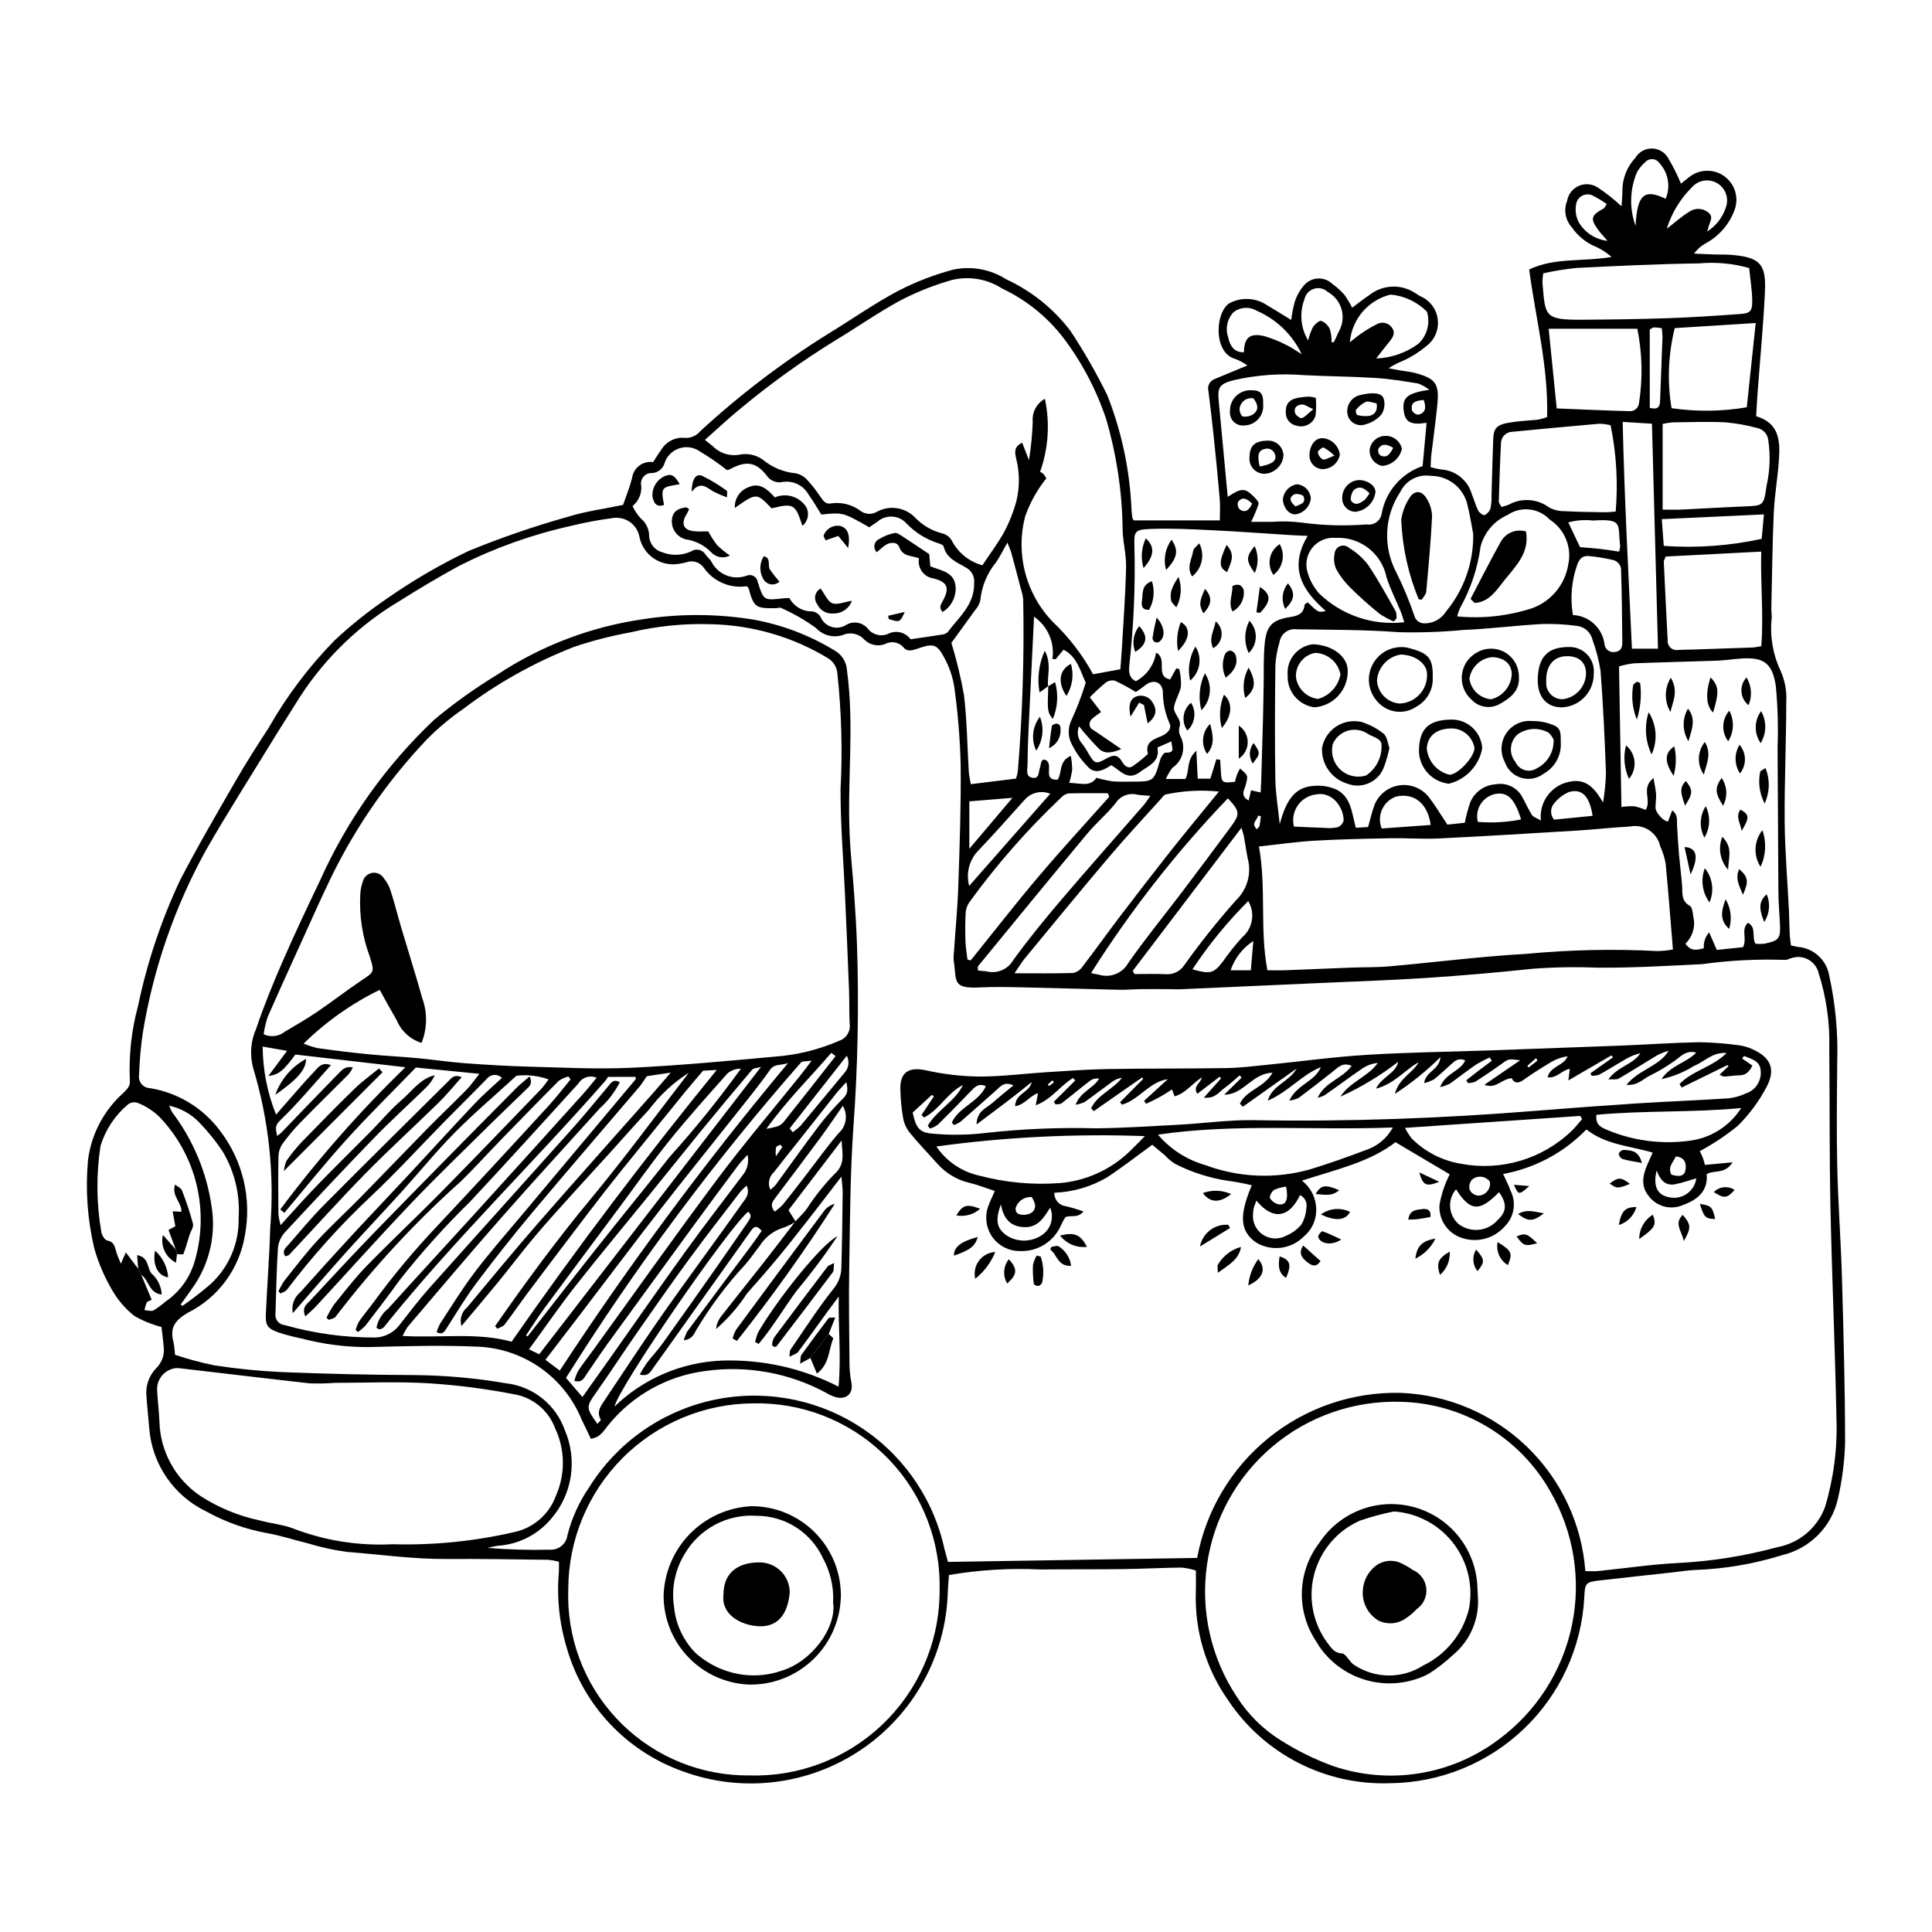 <?xml version="1.0" encoding="UTF-8"?>
<!-- Uploaded to: ICON Repo, www.iconrepo.com, Generator: ICON Repo Mixer Tools -->
<svg fill="#000000" width="800px" height="800px" version="1.1" viewBox="144 144 512 512" xmlns="http://www.w3.org/2000/svg">
 <g>
  <path d="m309.12 277.8c0.758-2.215 1.746-4.609 2.383-7.098 0.168-1.293 0.836-2.465 1.867-3.262 1.031-0.797 2.332-1.152 3.625-0.988l0.082 0.012c0.816-1.242 1.48-2.371 2.258-3.406 1.281-2.07 3.617-3.238 6.039-3.027 1.566 0.145 3.102-0.48 4.117-1.68 10.516-9.699 21.922-18.383 34.07-25.938 6.156-3.754 12.078-7.934 18.43-11.312 4.652-2.402 9.555-4.297 14.613-5.644 4.84-1.023 9.883-0.105 14.051 2.559 6.715 3.098 12.562 7.797 17.031 13.684 3.606 5.461 6.859 11.145 9.75 17.016 3.856 9.762 6.031 20.109 6.434 30.602 0.078 0.648 0.109 1.305 0.223 1.949 0.082 0.234 0.211 0.453 0.371 0.645h22.805c0-1.867 0.137-3.797-0.027-5.707-0.477-5.621-1.043-11.23-1.629-16.844-0.406-3.906-0.891-7.805-1.363-11.707v0.004c-0.367-1.324 0.336-2.711 1.621-3.199 2.742-1.125 5.473-2.269 8.695-3.606h0.004c-0.984-0.703-2.051-1.281-3.176-1.723-5.652-1.438-5.555-11.734-1.773-14.668 3.16-1.77 7.043-1.633 10.066 0.363 2.012 1.199 3.996 2.438 6.504 3.965 0.188-1.656 0.508-3.297 0.965-4.898 0.527-1.594 1.363-3.062 2.465-4.328 1.883-2.148 5.148-2.363 7.297-0.48l0.133 0.121h-0.004c1.172 0.84 2.25 1.809 3.211 2.887 0.781 1.094 1.477 2.25 2.07 3.457 1.59-1.176 3.008-2.297 4.5-3.312v0.004c3.613-2.902 8.715-3.062 12.5-0.387 0.328 0.215 0.664 0.426 1.004 0.621h0.004c2.527 1.047 4.309 3.363 4.672 6.078 0.363 2.715-0.746 5.418-2.91 7.094-1.891 1.586-3.981 2.91-6.223 3.941-1.359 0.527-2.656 1.199-3.875 2.004 0.98 0.188 1.961 0.387 2.941 0.559 1.414 0.25 2.867 0.355 4.246 0.738 5.336 1.484 6.273 2.824 5.715 8.445-0.438 4.43-1.074 8.836-1.594 13.258-0.117 1-0.113 2.016-0.172 3.219l0.004 0.004c0.938 0.273 1.891 0.48 2.859 0.609 3.785 0.262 7 2.867 8.039 6.516 0.617 1.445 1.004 3 1.707 4.394 0.289 0.57 1.336 1.316 1.703 1.168 0.742-0.363 1.305-1.012 1.555-1.801 0.223-1.16 0.312-2.34 0.266-3.519 0.156-4.981 0.254-9.961 0.461-14.938 0.109-2.578 0.852-3.508 3.391-4.086 1.801-0.332 3.625-0.559 5.453-0.684 1.043-0.113 2.098-0.121 3.133-0.285v0.004c0.773-0.168 1.539-0.387 2.289-0.648 0.379-13.301-3.004-26.035-4.75-39.125 6.738-3.227 14.105-2.008 21.844-3.316h0.004c-1.156-1.023-2.449-1.883-3.84-2.555-2.711-1.055-5.039-2.894-6.691-5.289-1.73-1.902-2.219-4.625-1.266-7.012 0.301-1.805 1.512-3.328 3.203-4.027 1.691-0.699 3.625-0.473 5.109 0.594 2.168 1.449 4.211 3.074 6.109 4.859 0.078-1.27 0.23-2.59 0.227-3.906-0.055-3.324 1.188-6.543 3.465-8.965 0.945-1.582 2.684-2.519 4.523-2.438 1.844 0.078 3.492 1.156 4.301 2.816 1.242 2.082 2.324 4.258 3.246 6.5 0.512-0.41 1.227-1.02 1.973-1.586 2.641-2.25 6.461-2.461 9.332-0.508 2.871 1.949 4.086 5.582 2.965 8.867-1.367 3.879-4.137 7.109-7.762 9.055-1.207 0.668-2.254 1.594-3.059 2.711 1.891 0.078 3.777 0.168 5.668 0.23 1.18 0.039 2.367-0.027 3.543 0.051 8.117 0.539 9.922 2.285 9.594 9.598-0.406 9.031-1.297 18.039-1.961 27.055-0.152 2.074-0.254 4.152-0.371 6.144 6.199 1.863 6.344 6.617 6.043 11.41-0.297 4.707-1.16 9.379-1.371 14.086-0.379 8.383-0.457 16.781-0.648 25.172-0.02 0.918 0.113 1.836 0.102 2.754h-0.004c-0.531 4.816 0.285 9.684 2.359 14.062 1.172 2.629 1.684 5.504 1.492 8.375-0.004 10.5-0.5 21-0.418 31.496 0.062 7.859 0.742 15.715 1.129 23.574 0.102 2.098 0.102 4.199 0.203 6.297 0.047 1.008 0.215 2.012 0.328 3.019 0.793 0.176 1.293 0.316 1.801 0.391 4.203 0.312 7.648 3.461 8.344 7.617 1.637 7.438 2.352 15.047 2.129 22.66-0.082 9.324-0.215 18.652 0 27.969 0.227 9.836 0.965 19.656 1.246 29.492 0.418 14.562 0.82 29.129 0.832 43.695l0.004-0.004c-0.152 4.988-0.789 9.945-1.906 14.809-0.812 3.621-2.621 6.941-5.227 9.582-2.602 2.644-5.894 4.5-9.504 5.363-7.531 2.348-15.34 3.676-23.223 3.945-1.961 0.102-3.91 0.422-5.867 0.637-6.375 0.703-12.754 1.383-19.125 2.113-3.922 0.449-4.109 0.652-4.269 4.574h-0.004c-0.715 13.184-6.418 25.605-15.957 34.738-9.535 9.133-22.188 14.297-35.395 14.441-17.184 0.664-33.477-7.656-43.012-21.965-5.949-8.445-8.961-18.609-8.57-28.93 0.055-1.695 0.008-3.391 0.008-5.465-1.242-0.395-2.519-0.656-3.812-0.785-5.106 0.055-10.207 0.34-15.309 0.406-7.352 0.09-14.699 0.027-22.051 0.098h-0.004c-8.117-0.391-16.25 0.102-24.262 1.473-0.105 1.523-0.254 3.043-0.309 4.566-0.496 16.809-9.062 32.352-23.008 41.75-13.941 9.402-31.562 11.508-47.332 5.66-14.871-5.305-26.277-17.457-30.625-32.637-1.988-6.547-2.699-13.41-2.098-20.223 0.043-0.773 0.008-1.555 0.008-2.648h-0.004c-0.961-0.25-1.941-0.422-2.934-0.508-8.91-0.109-17.824-0.27-26.738-0.207-8.91 0.059-17.719-1.207-26.57-1.887-3.496-0.48-6.953-1.242-10.332-2.273-3.566-0.863-7.07-2.043-10.672-2.676h0.004c-5.699-1.023-11.191-2.981-16.254-5.789-8.605-4.137-14.352-12.551-15.074-22.074-0.211-2.746-0.547-5.484-0.715-8.23-0.348-2.789 0.586-5.59 2.547-7.609 1.613-1.562 2.348-3.828 1.957-6.043-0.137-1.797-0.395-3.586-0.547-4.902-2.519-0.656-4.941-1.645-7.195-2.941-2.367-1.879-4.356-4.191-5.856-6.812-2.062-3.492-3.664-7.234-4.769-11.137-1.809-7.684-2.363-15.609-1.633-23.473 0.902-6.816 4.219-13.086 9.352-17.668 0.91-0.969 1.844-1.652 1.73-3.25v0.004c-0.316-6.699 0.418-13.402 2.184-19.871 2.387-11.445 6.102-22.574 11.074-33.152 4.629-8.961 9.734-17.684 14.773-26.426 2.746-4.766 5.711-9.406 8.719-14.012v-0.004c4.805-8.445 10.676-16.242 17.473-23.188 4.305-4.023 8.914-7.715 13.789-11.031 6.879-4.812 14.137-9.051 21.707-12.676 8.73-3.586 17.664-6.652 26.754-9.184 4.359-1.348 8.949-1.945 14.23-3.047zm-128.5 202.44 0.832 1.637 2.754 6.59c-0.473 0.242-1.098 0.355-1.305 0.711-0.281 0.645-0.484 1.324-0.602 2.019 0.805 0.047 1.758 0.387 2.383 0.074 1.113-0.68 2.164-1.457 3.148-2.312 3.621-2.453 6.305-6.059 7.617-10.23 2.078-6.734 2.301-13.91 0.648-20.762-1.652-6.856-5.125-13.137-10.047-18.184-1.625-1.508-3.519-2.699-5.578-3.516-0.859-0.289-1.809-0.141-2.539 0.398-3.43 2.875-5.957 6.68-7.285 10.953-1.164 7.527-1.105 15.191 0.176 22.695 0.086 0.891 0.902 2.301 1.578 2.43 1.938 0.363 2.023 1.758 2.441 3.113 0.305 0.98 0.738 1.918 1.184 3.043l1.332-2.988zm383.51 80.117c1.379 0 2.418 0.09 3.438-0.016 7.031-0.711 14.047-1.781 21.098-2.125 8.914-0.453 17.754-1.859 26.367-4.203 5.828-1.078 10.645-5.168 12.652-10.742 2.293-7.688 3.301-15.699 2.984-23.715-0.355-18.5-1.188-36.988-1.578-55.484-0.297-14.043-0.176-28.09-0.312-42.137 0.188-6.836-0.777-13.656-2.856-20.168-0.777-2.969-3.812-4.75-6.781-3.973-0.105 0.027-0.207 0.059-0.312 0.09-0.621 0.152-1.254 0.57-1.84 0.496v0.004c-7.309-0.254-14.629 0.121-21.879 1.125-9.301 0.457-18.609 1.016-27.914 0.93h0.004c-5.762-0.23-11.535-0.125-17.281 0.316-9.254 0.992-18.531 1.789-27.828 2.398-9.156 0.609-18.336 0.906-27.504 1.324-12.652 0.574-25.309 1.141-37.961 1.695-0.785 0.035-1.57-0.031-2.356-0.031-2.606-0.012-5.215-0.039-7.82-0.012-1.969 0.023-3.934 0.215-5.898 0.172-8.641-0.191-17.277-0.465-25.914-0.648-3.656-0.078-7.32-0.156-10.969 0.031-7.629 0.391-6.043-1.906-6.934-7.098v-0.008c-0.062-0.652-0.047-1.312 0.043-1.961 0.402-6.016 0.984-12.027 1.188-18.051 0.355-10.617 0.73-21.242 0.617-31.859-0.168-6.82-0.719-13.625-1.652-20.383-0.414-2.848-1.344-5.598-2.738-8.117-1.906-3.547-2.879-3.707-6.711-2.422-1.414 0.473-2.91 1.117-4.023-0.188h-0.004c-1.207-1.449-3.281-1.832-4.93-0.902-1.91 0.719-4.066 0.238-5.496-1.219-1.449-1.586-3.754-2.059-5.711-1.172-2.535 0.809-5.305 0.066-7.098-1.898-2.898-2.09-6.008-3.871-9.277-5.316-0.289-0.156-0.77 0.059-1.164 0.07-5.543 0.148-6.004-0.188-7.398-5.277-0.059-0.211-0.359-0.352-0.551-0.523-4.402 0.641-8.785-1.262-11.328-4.914-0.992-1.422-2.805-2.023-4.457-1.48-0.629 0.184-1.273 0.32-1.922 0.41-4.914 0.98-9.691-2.203-10.672-7.113l-0.035-0.184c-0.703-3.199-3.777-5.297-7.012-4.789-3.769 0.488-7.508 1.188-11.199 2.102-10.254 2.281-20.184 5.832-29.555 10.574-5.285 2.894-10.477 5.973-15.574 9.188l-0.004 0.004c-10.664 6.297-19.727 14.977-26.477 25.359-2.203 3.57-4.504 7.078-6.695 10.652-6.16 10.055-12.508 20.004-18.375 30.227-8.242 14.98-13.871 31.25-16.652 48.117-0.555 3.766-0.898 7.555-1.023 11.359-0.137 0.859 0.102 1.738 0.656 2.406 0.555 0.672 1.375 1.07 2.246 1.094 7.406 1.207 14.055 5.25 18.539 11.27 6.074 7.91 8.469 18.043 6.586 27.836-1.484 8.852-7.121 16.453-15.16 20.445-3.465 2.066-4.738 4-3.754 7.711 0.219 1.121 0.352 2.254 0.402 3.391 3.402 1.145 6.871 2.078 10.391 2.801 5.953 0.914 11.949 1.512 17.969 1.793 11.797 0.473 23.598 0.738 35.41 0.793 8 0.086 15.98 0.805 23.863 2.156 3.531 0.387 6.883 1.766 9.664 3.977 2.777 2.215 4.875 5.168 6.047 8.52 1.629 3.809 2.168 7.996 1.555 12.094-0.609 4.094-2.348 7.941-5.019 11.109-3.535 4.336-8.715 7.004-14.297 7.367-0.934 0.121-1.844 0.379-2.769 0.574v-0.004c5.496 0.457 11.012 0.617 16.52 0.477 2.324 0.152 4.367-1.523 4.676-3.832 1.16-4.586 3.137-8.926 5.832-12.816 7.231-11.539 18.734-19.746 31.996-22.836 13.262-3.086 27.207-0.801 38.793 6.356 11.582 7.156 19.863 18.605 23.035 31.848 0.332 1.512 0.785 2.996 1.188 4.519 22.227-0.355 44.18-0.707 66.027-1.055v0.004c2.336-12.52 9.051-23.797 18.945-31.812 9.895-8.016 22.32-12.246 35.051-11.934 12.523 0.504 24.426 5.594 33.441 14.305 9.016 8.707 14.512 20.43 15.449 32.93zm-220.36-44.457c-13.043 0.035-25.543 5.242-34.758 14.473-9.215 9.23-14.398 21.738-14.41 34.781-0.473 12.609 4.082 24.891 12.66 34.141 8.582 9.25 20.488 14.711 33.098 15.184 0.738 0.027 1.477 0.039 2.219 0.031h-0.004c12.973 0.402 25.57-4.367 35.023-13.258 9.453-8.887 14.988-21.168 15.387-34.137 0.016-0.57 0.023-1.137 0.023-1.707 0.316-12.816-4.473-25.23-13.312-34.512-8.84-9.285-21.004-14.676-33.82-14.988-0.699-0.02-1.402-0.02-2.106-0.008zm171.39-0.406c-12.371-0.363-24.438 3.844-33.902 11.816-9.465 7.973-15.66 19.156-17.402 31.406-1.742 12.25 1.09 24.715 7.953 35.012 2.906 4.559 6.781 8.422 11.355 11.309 4.449 2.856 9.203 5.203 14.172 7 14.852 5.035 31.227 2.414 43.758-7.008 9.992-7.336 16.922-18.102 19.465-30.23 2.543-12.133 0.52-24.773-5.684-35.504-8.102-14.395-23.203-23.445-39.715-23.801zm-184.36-254.91c0.988 0.773 1.504 1.176 2.016 1.582 1.895 1.98 4.676 2.844 7.356 2.285 2.074-0.352 4.203 0.125 5.926 1.328 2.477 2.066 5.519 3.34 8.73 3.652 1.172 0.215 2.238 0.809 3.035 1.691 1.23 1.332 2.359 2.762 3.379 4.266 0.777 1.062 1.387 2.363 3.027 2.008v0.004c2.758-0.398 5.562 0.32 7.793 1.996 1.266 0.957 2.984 1.043 4.34 0.219 3.344-1.828 7.5-1.18 10.133 1.574 2.008 2.09 4.574 3.555 7.391 4.223 1.109 0.344 2.016 1.145 2.496 2.203 1.695 3.047 4.555 5.277 7.918 6.184 2.043-3.078 4.191-5.898 5.867-8.973 1.328-2.531 2.379-5.199 3.129-7.957 0.914-3.715 0.902-7.598-0.035-11.305-0.312-1.496-0.793-3.078 1.586-4.25l1.801 4.641c0.539-3.363 0.875-6.758 1-10.164-0.25-2.496 1.02-4.898 3.219-6.106 1.375 6.445 0.938 13.145-1.27 19.355 0.297 0.129 0.57 0.301 0.816 0.508 0.316 0.379 0.598 0.785 0.848 1.215-0.863 1.062-1.656 2.176-2.379 3.332-1.309 2.098-2.383 4.328-3.211 6.656-2.652 9.98 0.117 20.621 7.293 28.047 4.258 4.047 7.859 8.734 10.672 13.891l7.234-1.336c0.121-1.672 0.293-3.598 0.402-5.527 0.406-7.191 0.965-14.379 1.113-21.578 0.074-3.492-0.957-7.004-0.926-10.5-0.156-9.703-1.617-19.34-4.344-28.652-2.57-7.723-6.379-14.977-11.281-21.477-4.32-5.644-9.934-10.168-16.371-13.191-3.934-2.535-8.734-3.336-13.277-2.219-4.66 1.324-9.176 3.113-13.477 5.34-5.992 3.219-11.578 7.18-17.422 10.684v0.004c-8.816 5.434-17.234 11.492-25.188 18.125-3.039 2.469-5.887 5.168-9.34 8.223zm-82.789 292.66c10.809 0.297 21.609-0.777 32.148-3.195 5.144-1.059 9.371-4.711 11.16-9.652 2.543-5.723 2.461-12.27-0.223-17.926-1.645-4.394-5.363-7.691-9.926-8.793-7.695-1.539-15.484-2.566-23.316-3.078-8.344-0.516-16.738-0.145-25.113-0.129-2.219 0.164-4.445 0.211-6.668 0.129-11.562-1.273-23.105-2.707-34.664-4.023-0.895-0.078-1.793 0.098-2.59 0.508-2.086 0.988-3.348 3.16-3.168 5.461 0.129 2.742 0.488 5.477 0.605 8.223h-0.004c0.223 7.871 4.211 15.16 10.723 19.586 4.832 3.156 10.211 5.383 15.855 6.574 2.777 0.75 5.695 1.047 8.41 1.965h0.004c8.508 3.344 17.637 4.824 26.766 4.352zm339.33-157.62c-0.656-7.93-1.211-15.371-1.934-22.797l0.004 0.004c-0.273-1.551-0.75-3.062-1.418-4.488-0.77-3.676-4.356-6.043-8.039-5.309-4.695 0.254-9.375 0.793-14.07 1.082-12.168 0.742-24.336 1.492-36.512 2.082-4.316 0.207-8.656-0.129-12.98-0.051-6.676 0.125-13.359 0.262-20.023 0.648-4.781 0.277-9.539 0.977-14.73 1.535 1.984 11.059 0.172 21.984 2.234 32.801 1.762 0 3.328 0.051 4.887-0.008 5.766-0.215 11.527-0.477 17.289-0.695 3.406-0.129 6.832-0.043 10.223-0.34 12.141-1.074 24.246-2.644 36.406-3.316l-0.004-0.004c11.492-1.082 23.051-1.324 34.582-0.723 1.371-0.023 2.738-0.164 4.086-0.422zm-18.523-38.957c0.445-2.566 0.707-5.156 0.785-7.762-0.324-9.043-0.746-18.086-1.441-27.109v0.004c-0.449-2.844-1.176-5.637-2.164-8.34-0.492-1.992-2.203-3.445-4.25-3.606-3.047-0.414-6.121-0.574-9.191-0.477-6.938 0.387-13.852 1.285-20.793 1.574-5.691 0.535-11.41 0.73-17.125 0.586-8.988-0.688-18.035-0.617-27.059-0.773-1.055-0.137-2.125 0.152-2.969 0.801-0.844 0.652-1.395 1.609-1.531 2.668l-0.004 0.016c-0.621 2.004-0.988 4.074-1.09 6.172-0.117 9.961-0.176 19.926-0.012 29.887 0.066 4.043 0.762 8.074 1.168 12.109 1.871-7.039 4.391-10.027 9.535-10.184v-0.004c1.938-0.105 3.871 0.266 5.629 1.086 3.809 1.992 3.93 6.199 5.004 10.051l3.246-0.195c0.652-2.262 1.059-4.199 1.762-6.023l0.004 0.004c1.141-2.688 3.598-4.59 6.484-5.023 2.887-0.434 5.793 0.664 7.676 2.894 1.766 2.234 3.219 4.715 5.094 7.504l4.594-0.48h0.004c0.367-1.836 0.855-3.648 1.453-5.422 1.148-2.742 3.758-4.594 6.727-4.773 2.812-0.547 5.652 0.789 7.023 3.305 0.91 1.586 1.621 3.297 2.606 4.832 0.363 0.566 1.258 0.793 2.375 1.449-0.547-4.894 2.777-9.383 7.621-10.281 4.422-0.953 6.762 1.91 8.836 5.512zm40.41 37.441h-0.004c0.797 0.074 1.602 0.066 2.394-0.02 3.883-0.828 4.277-1.367 4.086-5.305-0.133-2.75-0.391-5.5-0.41-8.25-0.102-12.84-0.117-25.684-0.215-38.523v-0.004c0.199-5.367 0.047-10.738-0.453-16.086-0.891-6.379-3.394-7.816-9.344-7.391-2.086 0.148-4.164 0.48-6.25 0.555-7.328 0.262-14.66 0.406-21.988 0.703v-0.004c-1.352 0.152-2.688 0.426-3.988 0.828 0.219 12.793 0.43 25.023 0.641 37.258v-0.004c1.125-0.172 2.266-0.238 3.406-0.195 1.035 0.223 2.043 0.543 3.016 0.961 1.688-2.625-1.387-5.699 2.074-8.438 0.316 1.926 0.613 3.117 0.684 4.316 0.066 1.172-0.156 2.356-0.148 3.535 0.008 1.367 2.273 3.75 3.316 3.641l1.113-2.93c1.59 1.215 1.199 2.566 1.27 3.801 0.148 2.613 0.301 5.227 0.52 7.832 0.234 2.738 0.59 5.461 0.816 8.199 0.168 2.012-0.328 4.125 2.035 5.457 0.66 0.371 0.82 1.883 0.941 2.902l0.004 0.004c0.621 2.578-0.176 5.293-2.094 7.129 1.488 2.16 3.176 1.672 4.887 1.203-0.121-1.527 0.383-3.043 1.398-4.195l2.043 4.656 6.93-0.727c1.195-2.281-0.633-4.621 1.309-6.469 2.387 1.262 0.883 3.688 2.012 5.555zm-234.87-110.37c-6.941-3.969-6.941-3.969-12.711-3.379-1.023-1.621-2.031-3.453-3.262-5.121-1.324-2.516-4.086-3.926-6.898-3.523-1.691 0.387-3.441-0.324-4.383-1.781-2.856-3.582-5.402-3.863-9.621-1.609l-0.004 0.004c-0.25 0.145-0.531 0.23-0.82 0.258-2.254-1.781-4.621-3.414-7.09-4.887-1.617-1.195-3.723-1.516-5.625-0.863-1.902 0.656-3.363 2.199-3.906 4.137-0.5 1.383-1.785 2.328-3.254 2.391-0.879-0.047-1.73 0.324-2.289 1.008-0.562 0.68-0.766 1.586-0.547 2.441 0.129 2.043-0.734 4.019-2.324 5.309 0.57 1.184 1.301 2.277 2.172 3.258 1.434 1.145 2.258 2.887 2.238 4.719 0.121 2.043 1.547 3.773 3.531 4.281 2.477 0.961 5.242 0.859 7.644-0.285 1.234-0.809 2.891-0.465 3.699 0.766l0.066 0.105c0.473 0.625 1.07 1.156 1.527 1.793v0.004c1.676 3.457 5.684 5.102 9.305 3.828 0.613-0.281 1.32-0.258 1.91 0.066 0.594 0.32 0.996 0.902 1.094 1.566 1.562 4.938 1.617 4.918 6.672 4.356 0.512-0.059 1.027-0.066 1.707-0.109l-0.004 0.004c1.191 2.234 3.535 3.609 6.062 3.555 0.891 0.117 1.68 0.621 2.164 1.375 0.52 1.305 1.602 2.309 2.941 2.727 1.344 0.418 2.801 0.211 3.973-0.57 1.91-1.078 4.324-0.617 5.703 1.09 1.273 1.613 3.481 2.152 5.352 1.312 2.066-1.039 4.578-0.426 5.934 1.449 3.055-0.449 5.75-0.824 8.434-1.262 0.527-0.047 1.02-0.27 1.398-0.633 3.016-3.996 7.188-7.352 7.008-13.121h0.004c0.145-1.574-0.637-3.086-2.004-3.879-2.391-1.461-5.301-2.43-6.086-5.703-0.098-0.414-1.023-0.723-1.617-0.914v-0.004c-3.102-1.012-5.902-2.769-8.164-5.117-0.957-1.098-2.312-1.77-3.766-1.871-1.453-0.098-2.887 0.383-3.984 1.34l-0.039 0.031c-0.734 0.512-1.477 1.008-2.141 1.461zm103.73 70.277c0.059-1.234 0.125-2.273 0.156-3.312 0.16-5.379 0.316-10.758 0.465-16.137 0.078-3.008 0.109-6.019 0.172-9.027 0.078-3.789-0.098-7.606 0.32-11.355 0.5-4.512 2.184-5.981 6.781-6.672 1.988-0.301 3.523-0.883 3.742-3.199 0.023-0.254 0.57-0.457 0.867-0.676 2.727 2.68 2.848 2.742 4.754 2.273-6.144-5.363-9.934-11.332-4.789-19.895-1.676-0.074-2.938-0.113-4.195-0.191-7.195-0.449-14.383-0.988-21.582-1.332-5.359-0.258-10.746-0.52-16.098-0.301-3.992 0.164-4.184 0.695-4.039 4.594l-0.008-0.008c0.27 10.484-0.18 20.973-1.34 31.391-0.168 1.691-0.215 3.461 1.73 4.352 2.875-1.535 4.856-4.336 5.348-7.559 3.234 1.625-0.418 6.309 3.738 7.09l1.633-2.934 0.789 0.203c0.352 1.5 0.496 3.043 0.438 4.582-0.316 1.863-1.523 3.582-1.832 5.445-0.309 1.875 2.285 3.223 1.387 5.484-0.16 0.742-0.066 1.52 0.266 2.199 1.578 2.934 0.684 6.582-2.074 8.445-0.711 0.906-1.293 1.902-1.734 2.965h5.152c1.215-2.176 0.129-5.008 2.914-7.477l0.363 7.391h3.356l1.586-5.148 1 0.152c0.07 1.078 0.152 2.156 0.207 3.234 0.137 2.828 0.383 3.008 3.727 2.586 0.16-0.59 0.285-1.234 0.512-1.84v-0.004c0.242-0.574 0.516-1.137 0.812-1.68 2.168 1.848 2.164 1.848 1.551 4.266-0.309 1.215-1.254 2.43-0.074 3.664v-0.004c0.258 0.219 0.535 0.41 0.828 0.57l0.637-2.707zm-8.727-78.352c3.691-2.402 4.566-2.418 6.965 0.012 0.531 0.539 1.34 1.383 1.211 1.875h0.004c-0.543 1.625-1.207 3.211-1.984 4.738 1.973 0 3.781-0.016 5.59 0.004h-0.004c2.617-0.199 5.242-0.129 7.844 0.207 5.711 0.773 11.488 0.93 17.23 0.473 0.891 0.152 1.805-0.055 2.543-0.578 0.734-0.523 1.234-1.316 1.387-2.207l0.004-0.023c0.508-2.887 1.785-5.586 3.695-7.812 1.906-2.223 4.383-3.894 7.16-4.836l1.059-11.469c-4.137 0.664-5.637-0.18-6.039-2.981-0.523-3.644 0.77-4.871 6.773-5.781h-0.004c-0.914-0.695-1.922-1.254-2.992-1.66-3.738-0.602-7.492-1.223-11.262-1.461-6.273-0.395-12.57-0.426-18.848-0.738h-0.004c-6.277-0.527-12.598-0.078-18.738 1.324-3.707 0.973-4.328 1.812-3.981 5.445 0.809 8.477 1.609 16.965 2.391 25.469zm-68.086 76.156 11.98-1.48v0.004c0.211-0.625 0.371-1.266 0.48-1.918 1.246-15.148 1.723-30.348 1.426-45.547-0.117-1.031-0.344-2.043-0.672-3.027-0.82-3.152-1.648-6.305-2.504-9.449-0.18-0.656-0.496-1.273-1.02-2.594-1.242 2.172-2.016 3.816-3.047 5.273l-0.004 0.004c-2.336 2.856-3.769 6.344-4.117 10.02-0.246 1.008-0.754 1.934-1.465 2.688-2.18 3.07-4.414 6.106-6.203 8.566 1.391 4.551 2.508 9.18 3.34 13.863 0.801 6.754 0.871 13.59 1.281 20.391 0.055 0.891 0.285 1.766 0.523 3.207zm206.28-136.78c-4.316-1.23-8.828-1.648-13.301-1.238-10.84 0.152-21.676 0.664-32.508 1.211h0.004c-2.949 0.305-5.875 0.777-8.77 1.414-0.133 0.805-0.207 1.621-0.219 2.441 0.789 8.789 0.281 9.934 10.387 9.863 7.594-0.051 15.191-0.141 22.781-0.402 6.406-0.219 12.809-0.645 19.207-1.109 2.664-0.195 3.231-0.719 3.223-3.406-0.012-2.848-0.504-5.695-0.805-8.773zm-140.52 138.73c-4.691-0.477-9.426-0.223-14.039 0.754-0.523 0.074-0.98 0.801-1.41 1.277-4.551 5.062-9.207 10.039-13.609 15.23-7.531 8.883-14.91 17.895-22.324 26.879-0.957 1.16-1.727 2.469-2.797 4.019 5.578 0 10.527 0.078 15.473-0.074 0.996-0.191 1.883-0.754 2.473-1.582 3.426-4.465 6.691-9.055 10.098-13.531 4.352-5.723 8.754-11.406 13.203-17.055 4.055-5.121 8.23-10.141 12.934-15.918zm74.844-75.418c0.656-0.145 1.305-0.344 1.93-0.594 3.422-1.895 7.641-1.598 10.766 0.754 1.258 0.656 2.664 0.984 4.082 0.957 3.523 0.199 7.055 0.23 10.586 0.285 1 0.016 2-0.113 2.926-0.176l0.004 0.004c0.648-7.652 0.195-15.359-1.344-22.883-0.977-0.246-1.977-0.383-2.984-0.402-7.703 0.66-15.395 1.398-23.09 2.137v0.004c-1.676 0.039-3.008 1.426-2.977 3.106-0.27 5.098-0.43 10.203-0.574 15.309-0.016 0.449 0.398 0.91 0.676 1.5zm43.551 13.141c-0.254 0.68-0.52 1.047-0.504 1.398 0.32 6.941 0.664 13.879 1.027 20.816-0.062 0.738 0.223 1.461 0.77 1.957 0.551 0.496 1.297 0.711 2.027 0.574 1.312-0.055 2.625-0.059 3.938-0.102 5.234-0.172 10.473-0.352 15.707-0.535 0.629-0.023 1.254-0.18 2.371-0.352 0.641-8.395-0.246-16.695-0.02-25.066zm-0.812-12.434c1.941 0 3.5 0.062 5.055-0.012 5.484-0.258 10.969-0.613 16.457-0.828 5.215-0.203 5.273-0.141 6.023-5.434h-0.004c0.902-3.961 1.062-8.059 0.473-12.078-0.148-1.59-1.301-2.91-2.859-3.269-2.766-0.738-5.59-1.246-8.441-1.512-4.695-0.234-9.414-0.043-14.121 0.012-0.867 0.078-1.73 0.211-2.582 0.402zm-50.203 6.422c-0.391-1.992-0.855-5.09-1.629-8.109v-0.004c-1.191-4.297-5.109-7.269-9.57-7.254-3.363-0.539-6.68 1.211-8.137 4.289-2.074 3.117-3.266 6.738-3.453 10.477s0.637 7.457 2.387 10.77c1.855 3.719 3.457 7.562 4.793 11.504 0.293 1.148 1.297 1.977 2.481 2.047 2.391 0.098 4.652-1.098 5.918-3.133 4.793-5.777 7.352-13.082 7.211-20.59zm-134.03 112.8 0.863 0.238c5.961-7.394 11.785-14.902 17.918-22.145 6.106-7.215 12.527-14.164 18.809-21.227l-0.387-0.93c-3.492 0-6.988-0.062-10.48 0.055v-0.004c-0.75 0.172-1.43 0.574-1.938 1.148-8.938 8.461-17.07 17.734-24.293 27.703-0.586 0.848-0.922 1.844-0.973 2.871-0.141 2.481-0.125 4.973-0.043 7.457 0.055 1.613 0.34 3.223 0.523 4.832zm154.03-167.16c0.703 6.965 1.406 13.926 2.133 21.121 6.773 0.27 13.02 0.559 19.266 0.723h0.004c1.246 0.094 2.348-0.793 2.523-2.031 1.039-6.574 0.895-13.285-0.43-19.812zm32.562 21.055h0.004c6.617 0.965 13.344 0.887 19.938-0.238l2.363-22.332-21.457 1.348c-1.734 6.941-2.019 14.164-0.844 21.223zm-56.801 55.176c6.711 0.648 13.484-0.094 19.895-2.18 2.484-0.91 4.676-2.465 6.356-4.508 1.676-2.039 2.777-4.496 3.191-7.106 0.98-4.59-0.977-9.312-4.918-11.859-2.91-3.102-7.648-3.625-11.164-1.23-3.539 1.543-6.176 4.617-7.16 8.348-0.77 5.719-2.609 11.238-5.422 16.273-0.336 0.727-0.598 1.48-0.777 2.262zm43.852-51.547c0.461 20.625 1.547 40.414 2.457 60.102h6.906c-0.535-19.875-1.062-39.461-1.605-59.617zm-139.47 94.32c1.395 0.398 2.812 0.715 4.246 0.941 1.695 0.148 3.406 0.086 5.113 0.078 5.91-0.016 5.879-0.031 7.547-5.801 0.211-0.734 0.969-1.898 1.434-1.883 2.797 0.105 1.531-1.469 1.547-2.988l-3.715 1.625c0.766 3.824-2.32 4.762-4.59 6.481-3.301 2.5-5.227-0.379-7.625-1.797-1.984 1.266-4.211 2.512-6.109 0.535-1.926-1.922-3.492-4.172-4.637-6.641-0.75-1.809-0.719-3.848 0.082-5.633 1.531-3.285 2.828-6.676 3.883-10.148-1.516-3.168-2.277-6.906-5.894-8.711l-2.059 2.5-0.879-0.027v0.004c0.656-4.367-1.234-8.723-4.867-11.23-0.488 9.961-0.98 19.758-1.441 29.551-0.152 3.273-0.266 6.555-0.293 9.832-0.012 1.211-0.547 2.934 1.219 3.293 2 0.406 1.66-1.527 2.082-2.641 0.336-0.895 0.113-2.254 1.305-2.137 2.711 0.984-0.984 5.508 3.398 5.301 1.238-1.969 0.215-4.906 3.484-6.316h-0.004c0.219 1.211 0.34 2.434 0.367 3.664-0.172 1.184-0.438 2.356-0.793 3.496 2.859 0.039 5.551 1.18 7.199-1.348zm9.617 51.184 0.488 0.828c2.746 0 5.5-0.094 8.242 0.031 1.965 0.176 3.871-0.75 4.949-2.402 4.269-5.977 8.852-11.723 13.727-17.211 2.953-2.832 4.137-7.043 3.094-11-0.395-1.918-0.652-3.863-1.004-5.789-0.113-0.621-0.336-1.219-0.672-2.406-9.875 13-19.352 25.477-28.824 37.949zm4.68-46.395c-1.656-0.145-2.57-0.145-3.449-0.316-2.195-0.57-4.508 0.324-5.75 2.227-2.25 2.875-5.141 5.242-7.481 8.055-9.719 11.668-19.34 23.422-28.969 35.164-0.176 0.215-0.023 0.703-0.023 1.168 0.836 0.082 1.621 0.105 2.387 0.242h0.004c2.727 0.645 5.551-0.578 6.949-3.008 3.988-5.512 8.312-10.797 12.723-15.98 7.219-8.48 14.621-16.801 21.934-25.199 0.484-0.559 0.867-1.207 1.676-2.352zm20.551 0.652c-13.609 14.184-25.758 29.699-36.266 46.312 0.789 0.164 1.504 0.312 2.215 0.465l0.004-0.004c2.961 0.863 6.125-0.43 7.633-3.117 4.488-6.43 9.477-12.504 14.215-18.758 4.344-5.734 8.652-11.496 12.93-17.281 2.582-3.512 2.457-4.195-0.73-7.613zm-39.453-19.098h-0.004c-0.629 1.562-0.316 3.348 0.805 4.606 0.641 0.816 1.207 1.684 1.699 2.598 1.559 2.672 1.992 2.941 4.574 1.441 1.77-1.027 3.117-1.332 4.262 0.637 0.656 1.129 1.582 2.07 2.82 1.344h0.004c1.453-0.992 2.828-2.094 4.113-3.301-0.844-3.055 1.395-3.824 3.488-4.684 1.637-0.672 3.016-2.019 2.152-3.578-1.129-2.637-1.707-5.477-1.699-8.344-0.316-2.644-2.715-3.262-4.84-1.453h0.004c-0.742 0.594-1.52 1.148-2.32 1.66-1.789-1.109-3.641-2.113-5.547-3.012-0.855-0.188-1.754 0.008-2.457 0.535-1.465 1.219-2.867 2.512-4.199 3.875l2.984 3.883c-1.566 1.277-3.938 2.231-2.703 4.336l8.078 5.492c-2.426 1.016-4.356 1.398-5.93-0.062v-0.004c-1.863-1.898-3.625-3.891-5.289-5.969zm-238.09 153.27 0.52 0.32c2.566-1.785 5.043-3.699 7.41-5.742 4.894-4.484 7.606-10.863 7.445-17.496 0.426-6.18-1.047-12.344-4.223-17.66-1.809-2.723-3.863-5.273-6.133-7.625-2.164-2.277-4.965-3.852-8.039-4.508 0.211 0.594 0.469 1.172 0.773 1.723 5.562 7.316 9.164 15.934 10.473 25.031 1.117 7.055-0.391 14.273-4.234 20.293-1.27 1.93-2.66 3.777-3.992 5.664zm368.98-182.75c4.344 0.203 7.894 3.527 8.387 7.848 0.102 0.66 0.48 1.246 1.039 1.609 0.562 0.367 1.25 0.477 1.895 0.305 1.539-0.188 1.773-1.422 1.766-2.629-0.059-6.531-0.113-13.062-0.352-19.586v0.004c-0.234-0.949-0.918-1.719-1.832-2.066-2.152-0.516-4.34-0.883-6.547-1.098-1.637-0.207-2.535 0.523-3.176 2.164-1.543 4.309-1.949 8.938-1.18 13.449zm-44.703 1.914c-0.387-1.191-0.605-2.047-0.941-2.856-1.246-3.027-2.766-5.961-3.758-9.066h0.004c-1.285-6.336-7.016-10.773-13.469-10.434-2.387-0.223-4.723 0.77-6.219 2.641-1.492 1.871-1.941 4.371-1.195 6.644 0.598 2.019 1.633 3.879 3.027 5.453 6 5.785 14.273 8.578 22.551 7.613zm-7.43-69.902c4.004-0.148 7.875-1.484 11.117-3.84 2.356-2.16 3.266-5.484 2.336-8.543-2.57-2.609-5.981-4.219-9.629-4.547-5.949 1.445-10.305 6.543-10.805 12.645 1.078-0.844 1.922-1.598 2.859-2.219 1.383-0.977 2.836-1.852 4.352-2.613 1.336-0.719 3.004-0.34 3.894 0.891 1.105 1.449 0.289 2.668-0.68 3.844-1.234 1.504-2.41 3.059-3.445 4.379zm102.75 41.328-27.066 1.254 0.523 7.086c8.695 0.621 17.434-0.008 25.949-1.863zm-189.14 74.035h0.004c-2.371-0.977-5.102-0.336-6.789 1.598-4.113 4.562-8.172 9.18-12.422 13.613-2.297 2.469-3.152 5.949-2.266 9.203zm51.332-117c0.078-3.84 1.516-5.16 5.293-4.316 2.113 0.605 4.156 1.43 6.098 2.457 1.109 0.512 2.109 1.258 3.918 2.356v0.004c-2.441-5.156-6.68-9.25-11.918-11.508-1.984-1.184-4.496-0.988-6.269 0.492-1.605 1.812-2.09 4.352-1.27 6.629 0.477 2.133 1.496 3.945 4.148 3.887zm1.148 145.43h-0.004c-5.523 5.516-10.48 11.578-14.781 18.09 4.75 1.34 5.613 1.086 8.059-2.059 1.562-2.25 3.269-4.394 5.109-6.422 2.828-2.371 3.512-6.445 1.613-9.609zm110.91-178.17c2.394-1.844 4.035-3.328 5.894-4.469h-0.004c1.551-1.113 3.66-1.051 5.141 0.16 1.539 1.254 0.223 2.641 0.02 3.965h0.004c-0.105 0.375-0.234 0.742-0.391 1.098 2.371-1.473 4.137-3.738 4.996-6.394 0.887-2.394-0.055-5.082-2.242-6.402-2.188-1.32-5.008-0.898-6.711 1.004-3.106 3.074-5.41 6.867-6.711 11.039zm-88.824 30.09 0.605-0.023c0.434-0.934 0.895-1.855 1.293-2.801 2.117-3.656 0.875-8.332-2.777-10.449l-0.148-0.086h-0.004c-0.977-0.91-2.371-1.223-3.644-0.82s-2.234 1.457-2.512 2.766c-1.379 3.594-1.02 7.625 0.969 10.922 0.281-1.203 0.703-2.371 1.25-3.481 0.504-0.781 1.691-1.863 2.25-1.699 1.027 0.426 1.848 1.234 2.289 2.254 0.316 1.113 0.461 2.266 0.43 3.418zm-9.977 128.34c2.887 0.125 5.481 0.266 8.078 0.34v0.004c1.168 0.125 2.352 0.066 3.508-0.168 0.789-0.305 1.379-0.973 1.578-1.793 0.047-3.387-2.957-7.727-7.223-6.914-1.98 0.215-3.773 1.277-4.914 2.914-1.137 1.637-1.512 3.684-1.027 5.617zm36.242-0.43c-0.777-5.766-4.481-8.602-9.188-7.516-3.34 1.191-5.082 4.867-3.891 8.207l0.094 0.246zm49.938-72.434c0.137-0.48 0.23-0.977 0.277-1.477-0.719-5.801 1-7.273-7.234-6.766-2.184-0.246-4.394-0.078-6.516 0.492l3.109 6.566c1.879 0.16 3.57 0.266 5.254 0.457 1.652 0.188 3.289 0.465 5.109 0.727zm12.332-93.516c1.352-3.176 0.719-6.856-1.617-9.398-0.395-0.621-1.055-1.023-1.789-1.094-0.734-0.07-1.457 0.203-1.961 0.738-0.883 0.766-1.629 1.668-2.215 2.676-1.934 4.531-2.074 9.625-0.398 14.254 0.445-8.238 2.238-9.918 7.981-7.176zm-173.11 158.76-11.426 0.941v12.562zm134.79 5.723c-1.738-5.656-3.66-7.414-7.019-6.703-1.559 0.375-2.902 1.355-3.738 2.719-0.836 1.367-1.094 3.008-0.719 4.566l0.02 0.07h-0.004c3.832 0.324 7.688 0.105 11.457-0.648zm34.109-109.07c2.762 0.719 2.691-0.906 2.75-2.359 0.223-5.469 0.43-10.934 0.621-16.402-0.02-0.793-0.09-1.578-0.203-2.363-0.684-0.113-1.375-0.18-2.07-0.195-0.336 0.016-0.656 0.32-1.102 0.559zm-15.152 108.12c-0.777-5.203-2.863-7.305-6.227-6.32v-0.004c-1.535 0.652-2.887 1.676-3.93 2.977-1.105 1.234-1.129 3.098-0.055 4.363 3.273-0.328 6.606-0.656 10.211-1.016zm3.945-152.38c-0.918-1.078-1.801-1.988-2.535-3.004-2.082-2.875-1.812-3.758 1.492-5.551 0.273-0.148 0.406-0.555 0.852-1.203-1.164-0.816-2.383-1.551-3.648-2.195-0.812-0.43-1.773-0.473-2.621-0.117-0.848 0.355-1.492 1.074-1.754 1.957-0.441 1.719-0.242 3.539 0.559 5.121 1.609 2.793 4.453 4.644 7.656 4.992zm-93.859 185.55c-2.816 1.844-4.938 4.574-6.023 7.762h5.363zm45.152-143.38c-2.047 0.18-3.547 0.566-3.102 2.754 0.309 0.645 0.934 1.082 1.645 1.152 1.945-0.457 2.211-1.84 1.457-3.906zm-45.457 27.469c-1.328-1.301-2.539-1.961-3.727-0.48-0.227 0.676-0.082 1.422 0.379 1.969 1.531 1.105 2.519 0.25 3.348-1.488zm2.312 82.859-0.746-0.203c-0.125 1.164-2.008 1.996-0.348 3.625 0.277-0.309 0.645-0.531 0.711-0.824 0.191-0.852 0.262-1.73 0.383-2.598z"/>
  <path d="m180.62 480.24-0.285-3.617c3.168 0.574 2.617 3.359 3.797 4.859l-0.004-0.004c1.633 1.41 2.621 3.426 2.734 5.578-3.43-0.32-3.363-3.871-5.414-5.184z"/>
  <path d="m300.58 525.29c-0.805-1.68-1.605-3.406-2.453-5.109-2.242-5.492-6.012-10.227-10.859-13.648-4.852-3.418-10.574-5.375-16.504-5.644-9.656-0.438-19.352-0.156-29.023 0.105-6.031 0.027-12.043-0.742-17.871-2.289-2.051-0.414-4.074-0.945-6.062-1.586-2.949-1.066-3.488-1.863-3.352-4.973 0.328-7.469 0.945-14.926 1.137-22.398h-0.004c1.203-14.383-0.324-28.867-4.492-42.688-0.949-3.453-0.676-7.129 0.773-10.402 2.051-6.074 4.484-12.031 7.047-17.914 3.141-7.203 6.5-14.312 9.898-21.398 7.199-16.086 17.512-30.594 30.34-42.684 5.238-4.359 10.793-8.324 16.617-11.867 11.625-7.68 24.809-12.699 38.602-14.691 9.723-1.516 19.625-1.48 29.336 0.109 7.621 1.383 14.918 4.168 21.523 8.211 1.918 1.094 3.141 3.098 3.231 5.309 1.973 14.402 0.07 28.832 0.695 43.227 0.238 5.496 0.863 10.973 1.242 16.461 0.297 4.316 0.559 8.641 0.711 12.965 0.535 16.121 0.219 32.262-0.953 48.348-0.859 12.289-0.887 24.645-1.102 36.973-0.148 8.516-0.008 17.035 0.066 25.555 0.008 1.691 0.172 3.379 0.496 5.043 0.555 2.777-1 4.57-3.828 4.039h0.004c-1.012-0.266-1.98-0.684-2.867-1.238-9.781-5.293-21-7.316-32.012-5.777-10.016 1.289-19.16 6.352-25.559 14.16-1.223 1.441-2.086 3.398-4.777 3.805zm54.273-57.562c-0.973 0.66-2.031 1.195-3.144 1.59-2.641 0.781-4.91 2.5-6.375 4.832-1.301 1.645-2.461 3.406-3.848 4.973-4.898 5.289-9.23 11.078-12.926 17.27-0.629 1.109-1.156 2.602-3.336 2.769 0.219-0.809 0.531-1.594 0.926-2.336 5.699-7.688 11.418-15.359 17.156-23.016 0.906-1.215 1.75-2.473 2.559-3.617-1.508-1.797-2.191-0.957-2.977 0.152-4.922 6.953-9.887 13.879-14.832 20.82-3.652 5.129-7.269 10.281-10.961 15.379-0.684 0.945-1.27 2.352-3.559 1.715 0.574-1.051 1.199-2.07 1.879-3.055 1.355-1.77 2.902-3.398 4.199-5.211 4.887-6.824 9.734-13.672 14.543-20.551 2.715-3.863 5.375-7.766 8.07-11.645 0.621-0.891 1.129-1.762 0.055-2.688-5.141 4.141-34.324 46.469-35.43 51.648h-0.008c7.691-7.449 17.867-11.789 28.566-12.188 10.688-0.34 21.289 2.035 30.812 6.906 0.746-8.129-0.117-15.547 0.051-23.883-1.41 1.891-2.269 3.019-3.102 4.168-2.543 3.504-5.043 7.039-7.648 10.496-0.41 0.547-1.285 0.742-2.324 1.309 0.125-1.047 0.043-1.512 0.234-1.793 3.719-5.402 7.254-10.953 11.332-16.078l-0.008 0.004c1.355-1.555 2.133-3.527 2.207-5.59 0.195-6.684 0.27-13.375 0.352-20.062 0.012-1.105-0.164-2.215-0.328-4.234-3.18 4.133-5.781 7.547-8.422 10.93-2.668 3.41-5.324 6.832-8.086 10.164-2.758 3.332-5.598 6.602-8.477 9.832l-0.008 0.004c-2.297 3.519-5.066 6.703-8.234 9.465 0.102-1.152 0.516-2.25 1.207-3.18 3.781-4.859 7.652-9.648 11.453-14.492 2.82-3.598 5.586-7.238 8.375-10.863 0.973-1.051 2.019-2.043 2.902-3.168 2.121-3.297 4.559-6.379 7.281-9.203 3.25-2.762 2.148-5.836 2.055-9.051l-14.07 18.445zm-130.39-47.164c1.199 0.504 2.438 0.906 3.703 1.195 4.41 0.621 8.836 1.176 13.27 1.613s8.891 0.648 13.324 1.059c4.164 0.387 8.309 1.027 12.48 1.336 5.75 0.426 11.512 0.766 17.277 0.918 8.902 0.23 17.832 0.699 26.715 0.285 12.699-0.594 25.379-1.781 38.047-2.945h-0.004c5.891-0.422 11.668-1.84 17.086-4.191 1.918-0.625 3.106-2.543 2.809-4.539-0.16-3.012-0.055-6.035-0.172-9.051-0.324-8.391-0.68-16.777-1.066-25.164-0.414-9.293-1.207-18.582-1.18-27.875v0.004c0.535-10.211 0.258-20.445-0.828-30.613-0.102-1.684-1.004-3.219-2.43-4.125-9.348-5.676-20.027-8.797-30.965-9.043-7.223-0.246-14.449 0.477-21.48 2.156-5.023 0.918-9.98 2.188-14.824 3.809-10.52 4.09-20.422 9.625-29.418 16.445-3.453 2.387-6.68 5.086-9.637 8.062-10.953 11.512-19.949 24.738-26.629 39.152-1.754 3.664-3.406 7.379-5.082 11.078-3.516 7.754-7.062 15.496-10.488 23.293-0.512 1.516-0.887 3.078-1.109 4.664 1.848 0.859 4.027 0.602 5.621-0.676 2.938-1.727 5.891-3.449 8.707-5.359 3.902-2.644 7.617-5.57 11.539-8.184 3.465-2.309 3.539-2.191 2.305-6.246-1.988-5.293-2.859-10.941-2.559-16.586 0.051-1.176 0.281-2.336 0.688-3.441 0.297-1.203 1.297-2.106 2.527-2.281 1.23-0.172 2.441 0.414 3.066 1.488 0.824 1.012 1.441 2.176 1.816 3.426 1.031 3.246 1.852 6.559 2.82 9.824 1.824 6.16 3.785 12.277 5.504 18.465v-0.004c1.402 3.844 1.336 8.07-0.184 11.871-2.981-0.938-5.394-3.148-6.598-6.035-1.562-2.676-3.031-5.406-4.496-8.031-7.438 3.641-14.242 8.449-20.156 14.246zm55.109 79.008c17.383-24.992 35.387-48.695 54.371-72.031l-3.629 0.211c-1.809 2.141-3.359 3.914-4.848 5.738-5.547 6.816-11.082 13.641-16.602 20.477-3.117 3.883-6.184 7.809-9.199 11.773-5.25 6.879-10.473 13.777-15.668 20.699-2.125 2.832-4.117 5.766-6.266 8.582-0.418 0.547-1.285 0.75-1.945 1.109l-0.574-0.699c8.043-11.57 16.375-22.906 25.402-33.785 8.984-10.832 17.312-22.207 25.926-33.344l0.004-0.004c-4.098 2.598-7.688 5.926-10.59 9.812-3.504 3.727-6.867 7.594-10.305 11.383-3.352 3.695-6.742 7.352-10.082 11.062-3.336 3.707-6.703 7.391-9.91 11.207-3.293 3.918-6.375 8.012-9.609 11.973-3.082 3.773-6.246 7.481-9.754 11.676-0.543-1.816 0.059-3.777 1.527-4.973 6.203-7.469 12.387-14.953 18.766-22.27 10.086-11.566 20.32-23.004 30.488-34.5 1.355-1.535 2.676-3.098 4.676-5.414l-6.32 0.945c-0.824 1.172-1.359 2.074-2.031 2.863-9.523 11.188-19.141 22.301-28.578 33.562-5.047 6.023-9.91 12.211-14.629 18.492-2.828 3.762-5.231 7.848-7.793 11.805-0.566 0.875-0.957 1.914-2.688 1.145l-0.004-0.004c0.234-0.797 0.551-1.57 0.938-2.305 3.023-4.59 5.894-9.301 9.215-13.672 3.961-5.219 8.301-10.148 12.512-15.176 10.012-11.957 20.027-23.91 30.051-35.855 0.121-0.145 0.016-0.477 0.016-0.668h-7.309c-0.242 0.387-0.5 0.762-0.781 1.125-19.102 21.797-39.965 42.012-58.156 64.625-0.148 0.219-0.312 0.422-0.488 0.613-0.199 0.168-0.418 0.309-0.652 0.422-0.121 0.051-0.246 0.078-0.379 0.078-0.129 0.008-0.262-0.008-0.387-0.047-0.188-0.102-0.367-0.215-0.535-0.344 0.41-2 1.512-3.789 3.117-5.055 7.461-8.285 15.043-16.461 22.539-24.711 9.707-10.68 19.387-21.383 29.047-32.105 1.238-1.371 2.375-2.828 3.656-4.367v0.004c-1.773-0.785-3.852-0.121-4.848 1.543-9.523 10.484-19.047 20.965-28.707 31.32h-0.004c-6.656 6.516-12.891 13.457-18.656 20.773-2.902 4.047-5.938 7.996-8.973 11.949h0.004c-0.621 0.664-1.305 1.262-2.043 1.785l-0.648-0.535c0.23-0.809 0.551-1.586 0.957-2.324 1.281-1.82 2.731-3.527 4.039-5.328 5.129-6.977 10.688-13.625 16.648-19.91 9.867-10.527 19.672-21.109 29.414-31.754 2.078-2.258 3.945-4.715 5.91-7.078l-0.566-0.781c-0.898 0.223-1.754 0.602-2.519 1.117-5.188 5.191-10.309 10.457-15.422 15.723-3.473 3.578-6.82 7.277-10.367 10.777h-0.004c-12.242 10.93-23.418 22.996-33.375 36.039-0.328 0.473-1.199 0.57-1.816 0.844l-0.617-0.555h0.004c0.574-1.23 1.25-2.41 2.019-3.527 2.797-3.465 5.523-7.023 8.625-10.203 6.504-6.668 13.309-13.047 19.848-19.684 8.934-9.062 17.738-18.25 26.578-27.402 0.637-0.754 1.23-1.543 1.777-2.367-2.723-0.969-5.633-1.297-8.508-0.961-5.883 5.387-11.379 10.035-16.414 15.141-4.969 5.035-9.438 10.562-14.195 15.816-4.844 5.348-9.82 10.574-14.641 15.941-4.742 5.281-9.359 10.68-14.027 16.023-0.41-2.09 0.375-4.238 2.035-5.574 4.441-5.004 8.934-9.965 13.473-14.879 4.984-5.394 10.062-10.703 15.066-16.078 5.898-6.332 11.719-12.738 17.664-19.027 2.234-2.363 4.727-4.481 7.199-6.801l0.004 0.004c-0.543-0.543-1.293-0.828-2.059-0.781s-1.473 0.422-1.945 1.027c-3.644 3.766-7.394 7.43-11.066 11.168-6.523 6.641-12.809 13.535-19.586 19.906h0.004c-8.137 7.625-15.609 15.93-22.332 24.828-0.363 0.48-1.109 0.668-1.68 0.992l-0.582-0.539v-0.004c0.449-1.004 0.984-1.965 1.602-2.875 2.856-3.586 5.633-7.246 8.734-10.609 3.637-3.945 7.621-7.57 11.383-11.402 5.973-6.086 11.863-12.254 17.836-18.34 3.402-3.465 6.938-6.805 10.344-10.27 1.129-1.152 2.039-2.519 3.359-4.176-6.301-0.625-11.867-1.176-16.824-1.668-6.414 6.625-12.594 12.688-18.391 19.094-5.695 6.293-11.004 12.934-16.48 19.422l-1.062-0.91v0.004c10.027-13.426 21.113-26.027 33.156-37.684l-29.148-3.367c-3.266 4.363-4.309 5.269-7.176 5.703l4.961-6.684-6.469-1.129c0.047 6.184 1.254 12.305 3.555 18.043 0.551-0.641 1.043-1.227 1.555-1.805 2.867-3.246 5.668-6.555 8.641-9.695 0.938-0.992 1.93-2.551 4.344-1.629-4.606 5.098-8.766 10.145-13.453 14.645-1.637 1.57-1.051 2.449-0.812 4.133v-0.004c0.395-0.281 0.777-0.582 1.141-0.906 5.012-5.188 9.988-10.41 15.039-15.559 0.922-0.941 1.887-2.18 3.906-1.672v0.004c-0.316 0.625-0.695 1.219-1.129 1.773-4.258 4.281-8.586 8.492-12.797 12.816-1.734 1.781-3.332 3.691-4.785 5.711-0.641 0.965-0.992 2.09-1.016 3.246-0.098 5.117-0.055 10.238-0.008 15.359 0.113 0.969 0.309 1.926 0.578 2.859 2.93-3.219 5.43-6.055 8.027-8.801 2.613-2.766 5.312-5.449 7.992-8.152 2.68-2.703 5.398-5.367 8.066-8.078 2.668-2.711 5.113-5.676 7.996-8.129 2.754-2.348 4.867-5.644 8.781-6.578v-0.004c-0.582 1.285-1.414 2.441-2.441 3.402-4.606 4.488-9.375 8.816-13.848 13.43-7.848 8.098-15.562 16.332-23.23 24.598l-0.004 0.004c-1.09 1.117-1.797 2.551-2.023 4.094-0.402 5.887-0.473 11.793-0.676 17.691-0.09 0.703 0.098 1.41 0.527 1.969 0.434 0.562 1.066 0.93 1.77 1.02l0.145 0.016h-0.004c7.828 2.223 15.93 3.332 24.066 3.301 2.625-0.109 5.051-1.43 6.562-3.574 2.516-3.195 4.965-6.449 7.668-9.48 12.75-14.293 25.594-28.5 38.355-42.785 3.141-3.516 6.078-7.207 9.129-10.801 0.707-0.836 1.355-1.996 3.031-1l-0.004-0.004c-1.312 2.594-3.094 4.922-5.254 6.863-8.711 9.637-17.496 19.207-26.078 28.957-8.406 9.551-16.605 19.289-24.863 28.969v0.004c-0.523 0.766-0.977 1.582-1.348 2.434 10.008 0.594 19.762-1.02 28.867 1.527zm18.781 14.656c2.598-3.652 4.867-6.828 7.117-10.02 6.809-9.641 13.531-19.336 20.438-28.906 4.832-6.695 9.906-13.215 14.871-19.816h0.004c1.273-1.512 1.766-3.531 1.332-5.457-1.027 1.152-1.855 1.945-2.531 2.852-3.766 5.043-7.512 10.102-11.234 15.176-7.816 10.699-15.617 21.414-23.398 32.141-1.926 2.656-3.715 5.406-5.586 8.102-0.641 0.918-1.066 2.207-3.164 1.641l0.004-0.004c0.242-0.918 0.582-1.809 1.016-2.652 1.23-1.859 2.617-3.613 3.926-5.418 10.922-15.082 21.672-30.297 32.824-45.207 7.062-9.445 14.727-18.445 22.117-27.648 0.848-1.055 1.645-2.148 3.008-3.934-1.625 0.246-2.496 0.113-2.793 0.465v-0.008c-22.98 26.156-43.816 54.121-62.309 83.621zm54.48-88.492c-2.152 0.699-3.578 0.09-4.812 1.84-3.082 4.379-6.5 8.523-9.828 12.727-6.336 8.008-12.773 15.934-19.035 24-7.059 9.09-13.969 18.297-20.949 27.449-3.152 4.133-6.324 8.25-9.664 12.609l3.801 2.856c18.566-28.309 38.762-55.516 60.488-81.48zm-7.152 0.992c-1.094 0.336-1.996 0.332-2.371 0.773-4.492 5.281-8.934 10.605-13.328 15.973-4.488 5.481-8.895 11.027-13.359 16.523-6.688 8.242-13.492 16.395-20.062 24.73-4.055 5.144-7.766 10.559-11.633 15.848-0.199 0.273-0.406 0.543-0.742 0.992l2.703 1.336c19.566-25.352 39.008-50.543 58.793-76.176zm-62.281 71.172 0.422 0.266c6.18-7.906 12.316-15.844 18.547-23.707 6.336-8 12.812-15.891 19.129-23.906 6.699-7.438 12.992-15.23 18.855-23.34-1.277-0.027-2.519 0.398-3.512 1.199-5.227 5.863-10.484 11.711-15.41 17.82-4.602 5.707-8.809 11.73-13.188 17.613-6.648 8.934-13.32 17.848-19.934 26.805-1.73 2.344-3.281 4.828-4.91 7.246zm18.922 23.438c0.336-0.406 0.969-0.961 0.891-1.102-1.242-2.164 0.07-3.727 1.156-5.352 4.508-6.734 8.949-13.516 13.547-20.191 3.859-5.606 7.887-11.098 11.859-16.625 3.59-4.996 7.25-9.945 10.777-14.984 0.914-1.305 2.324-2.613 1.312-4.883-0.594 0.508-1.152 1.059-1.676 1.645-4.535 5.922-9.133 11.797-13.539 17.812-4.715 6.438-9.281 12.984-13.84 19.535-3.664 5.262-7.148 10.645-10.848 15.875-2.633 3.727-2.723 4.008 0.355 8.266zm46.984-56.246h-0.004c0.773-0.551 1.496-1.168 2.156-1.848 1.988-2.441 3.898-4.949 5.824-7.441 2.965-3.832 5.781-7.793 8.926-11.469v0.004c2.09-1.836 2.566-4.902 1.137-7.285-2.035 2.91-3.922 5.738-5.938 8.469-3.894 5.273-7.859 10.492-11.793 15.738-0.785 1.047-1.758 2.078-0.312 3.828zm-1.148-5.785c0.488-0.379 0.945-0.797 1.363-1.25 3.856-5.262 7.617-10.594 11.566-15.785 1.961-2.547 4.098-4.961 6.387-7.219 1.184-1.184 1.289-2.242 0.809-4.273-1.141 1.262-1.945 2.062-2.648 2.945-3.414 4.289-6.797 8.602-10.199 12.902-2.106 2.664-4.25 5.293-6.316 7.988l0.004-0.004c-1.34 1.172-1.734 3.09-0.965 4.695zm17.273-35.414-1.121-0.887c-5.555 6.477-11.684 12.453-17.219 20.148h0.004c1.012-0.156 2.016-0.383 3-0.68 0.602-0.238 1.137-0.617 1.555-1.105 4.617-5.809 9.207-11.633 13.781-17.477zm-12.168 19.152 0.82 0.996c0.746-0.504 1.445-1.078 2.086-1.715 3.945-4.707 7.816-9.477 11.762-14.184 1.023-1.223 1.215-2.941 0.48-4.356-5.227 6.644-10.188 12.953-15.148 19.262zm-1.93 4.926-0.543-0.617c-0.391 0.227-0.977 0.363-1.121 0.695-0.129 0.785-0.148 1.586-0.047 2.371z"/>
  <path d="m594.46 449.07c0.164 0.352 0.527 1.023 0.805 1.73 0.227 0.582 0.355 1.203 0.559 1.91l7.328-0.684c-2.016 3.234-4.828 1.969-6.871 3.113 0.414 4.551-2.441 6.816-6.297 8.215l-0.004 0.004c-3.141 1.367-6.812 0.445-8.941-2.242-3.191-3.844-0.82-7.625 0.938-11.664-5.941-1.789-12.305-2-17.566-6.137-5.945 6.144-13.664 10.273-22.074 11.805 0.719 1.594 1.457 2.918 1.926 4.328 1.645 3.133 1.07 6.969-1.422 9.48-2.809 3.266-7.312 4.512-11.398 3.144-3.777-1.195-6.242-4.824-5.961-8.773 0.496-2.816 1.406-5.543 2.707-8.094l-14.375-8.512c-6.766 5.258-15.645 7.219-24.785 10.184v0.004c2.996 2.32 4.379 6.168 3.543 9.867-0.438 1.918-1.496 3.644-3.012 4.902-3.336 3.406-8.57 4.082-12.664 1.637-4.258-3.019-4.617-6.992-1.156-15.172v-0.004c-2.137-0.52-4.305-0.926-6.488-1.211-4.797-0.742-9.449-2.238-13.781-4.434-1.004-0.613-1.91-1.367-2.691-2.238-1.184-1-2.379-1.988-3.418-2.856-4.156 3.019-7.949 5.988-11.961 8.629l-0.004-0.004c-4.242 2.504-9.043 3.91-13.969 4.09-0.098 1.812 1.25 3.383 3.059 3.566 1.574 0.387 3.129 0.852 4.652 1.402-1.629 1.895-3.223 0.871-4.781 1.492-0.438 0.66-0.824 1.352-1.148 2.074-1.848 4.383-6.234 7.144-10.984 6.918-2.816 0.012-5.473-1.32-7.144-3.586-1.672-2.269-2.164-5.199-1.32-7.887 0.426-1.355 1.098-2.629 1.871-4.441-2.312-0.758-4.449-1.621-6.664-2.148v0.004c-3.348-0.777-6.371-2.586-8.637-5.176-2.441-2.723-4.984-5.359-7.293-8.191l0.004 0.004c-0.883-1.129-1.473-2.461-1.715-3.871-0.445-2.582-0.688-5.195-0.723-7.82-0.047-4.383 2.394-5.719 6.731-4.793h-0.004c4.602 1.035 9.301 1.59 14.016 1.664 6.012 0.02 12.027-0.781 18.043-1.16 5.359-0.336 10.723-0.738 16.086-0.828 10.492-0.18 20.992-0.094 31.488-0.258 3.531-0.055 7.059-0.488 10.578-0.84 8.867-0.887 17.715-2.109 26.602-2.664 10.867-0.676 21.77-0.797 32.656-1.18 11.543-0.406 23.09-0.828 34.633-1.266 6.938-0.273 13.867-0.781 20.809-0.906 3.539 0.055 7.074 0.328 10.582 0.809 1.168 0.152 2.309 0.477 3.383 0.961 4.961 2.121 6.488 5.281 3.965 10.051h0.004c-2.004 3.816-4.578 7.301-7.641 10.336-3.137 2.547-6.512 4.797-10.07 6.715zm-121.09-11.777-0.789-0.789c1.684-3.66 6.504-4.293 8.648-8.223-5.457 0.164-7.621 5.816-12.797 5.824l4.602-4.516-0.516-0.598c-1.324 1.117-2.578 2.328-3.984 3.324-1.457 1.027-2.531 2.926-5.5 2.562l4.566-5.106-0.379-0.434-5.938 4.543c-1.27-2.168 0.988-2.82 1.203-4.352-2.621 1.703-4.316 4.215-7.211 5.008l-0.68-1.836c-2.16 1.48-4.457 2.754-6.859 3.805l-0.559-0.766 6.316-5.762c-4.961 0.738-7.609 5.469-12.148 6.769l-0.523-0.648 6.137-6.184-0.27-0.391c-4.281 2.984-8.566 5.965-12.848 8.949l-0.676-0.777c1.695-3.598 5.797-4.961 8.156-8.059v-0.004c-0.949 0.125-1.848 0.496-2.613 1.074-2.438 1.766-4.82 3.609-7.277 5.348-0.758 0.344-1.559 0.582-2.383 0.715 1.324-3.527 4.703-4.293 6.242-6.941v0.004c-0.789-0.117-1.59 0.051-2.269 0.465-2.594 1.98-5.09 4.086-7.676 6.074-0.387 0.297-1.059 0.219-1.602 0.312l-0.461-0.711 5.668-5.633-0.582-0.652c-3.356 1.984-5.625 5.617-9.891 7.231 0.262-1.387 0.43-2.297 0.602-3.211-2.16 0.664-3.426 3.012-6.059 3.461 0.062-3.481 3.84-3.602 4.387-6.406-4.586 3.762-9.324 7.273-14.613 11.234 0.105-3.648 2.59-4.281 4.133-5.652 1.715-1.52 3.516-2.941 5.644-4.707-2.484-1.125-3.441 0.309-4.531 1.266-3.152 2.769-6.273 5.582-9.445 8.328l0.008 0.004c-0.562 0.379-1.168 0.688-1.805 0.918l-0.555-0.668c1.887-4.133 7.137-5.41 9.016-9.629-1.992-0.922-3.008 0.301-4.129 1.469-2.809 2.938-5.652 5.844-8.551 8.691h0.004c-0.645 0.461-1.352 0.824-2.102 1.074l-0.621-0.734c2.379-4.164 7.215-6.375 9.324-10.809-4.094 2.039-6.242 6.531-10.262 8.602l-0.727-0.641 3.305-4.961-0.559-0.383-5.07 4.676c0.859 4.023 1.727 5.348 5.391 5.602 4.695 0.43 9.422 0.355 14.105-0.215 9.648-1.062 19.359-1.469 29.062-1.211 7.344-0.074 14.684-0.559 22.023-0.953 6.668-0.363 13.34-1.324 19.996-1.203 24.824 0.441 49.59-0.473 74.328-2.465 9.02-0.727 18.043-1.387 27.07-1.98 8.102-0.52 16.219-0.816 24.32-1.348v-0.004c1.559-0.184 3.074-0.617 4.496-1.285 2.461-0.797 4.086-3.144 3.961-5.734-0.051-2.922-2.398-3.371-4.41-4.184-0.062-0.023-0.277 0.332-0.531 0.648l2.727 1.898c-0.828 1.598-1.711 2.551-3.402 2.566-1.367 0.012-2.727 0.258-4.094 0.332-0.301 0.016-0.621-0.246-1.207-0.504l2.375-2.258-0.316-0.273-12.102 5.945-0.57-0.922c3.352-3.555 8.688-4.445 12.488-8.238-3.848-0.277-5.91 2.379-8.633 3.414-2.652 1.668-5.574 2.859-8.641 3.516 2.477-3.688 6.492-4.25 9.227-7.027-2.879-0.789-4.262 1.238-6.019 2.371-1.93 1.359-3.961 2.57-6.074 3.621-1.895 0.84-3.363 2.828-6.414 2.539 3.332-4.082 8.637-4.852 11.184-9.008h-0.004c-1.355 0.355-2.652 0.918-3.84 1.668-3.144 1.891-6.242 3.863-9.414 5.711-0.516 0.301-1.309 0.117-2.734 0.199 2.551-3.484 6.543-3.926 8.508-6.934-1.348 0.305-2.641 0.816-3.828 1.516-2.387 1.367-4.711 2.848-7.117 4.176v0.004c-0.641 0.207-1.316 0.297-1.992 0.27l-0.305-0.664 5.957-4.203-0.383-0.543c-3.633 2.113-7.262 4.227-11.43 6.648l0.398-3.066c-2.113 0.293-3.375 2.566-5.918 2.234 0.832-3.07 4.332-2.988 5.328-5.574-1.492 0.219-2.93 0.711-4.238 1.457-2.59 1.543-5.148 3.156-7.602 4.906-1.543 1.102-2.477 0.512-2.965-0.547-2.754 0.195-4.195 2.965-7.242 1.746l9.469-6.496c-3.109-0.414-3.07-0.359-4.738 0.836-2.344 1.676-4.731 3.301-7.16 4.848-0.633 0.238-1.301 0.355-1.973 0.348l-0.402-0.734c1.07-0.84 2.133-1.691 3.215-2.516 1.172-0.895 2.363-1.762 3.547-2.644l-0.562-0.871h0.004c-1.238 0.543-2.441 1.164-3.598 1.859-2.379 1.633-4.641 3.434-7.004 5.094-0.812 0.391-1.664 0.691-2.543 0.895 1.379-3.711 5.266-4.106 6.664-7.047-1.738-0.844-2.785 0.105-3.852 1.086-1.449 1.328-2.883 2.688-4.426 3.898-0.824 0.445-1.703 0.781-2.617 0.996 0.418-3.172 4.059-3.434 4.316-6.894-3.672 3.664-7.719 6.93-12.074 9.75 1.094-4.203 4.723-5.465 6.301-8.379-3.684 2.039-6.367 5.707-11.332 7.008 1.727-3.297 5.219-4 5.93-7.137v-0.004c-4.731 3.668-9.875 6.773-15.324 9.246 2.484-3.922 7.223-5.18 9.914-8.938-1.355 0.125-2.66 0.562-3.82 1.277-3.461 2.352-6.812 4.867-10.246 7.266h0.004c-0.598 0.309-1.227 0.539-1.883 0.688 1.863-4.121 6.481-5.035 9.008-8.445-2.356-1.062-3.602 0.391-5.019 1.52-2.973 2.371-5.981 4.691-9.023 6.969-0.789 0.352-1.621 0.594-2.477 0.715 2.008-4.324 6.789-5.027 8.352-8.871-5.035 2.004-8.508 6.496-14.078 8.883 1.285-4.223 5.516-4.816 7.68-8.52zm-22.504 7.398 0.004-0.004c3.293 3.875 7.664 6.684 12.555 8.074 8.895 3.32 18.621 3.715 27.758 1.129 4.992-1.52 9.922-3.277 14.805-5.121 3.051-1.008 5.602-3.148 7.129-5.977-21.195 0.812-41.645-1.109-62.246 1.895zm-58.723 3.141 0.004-0.004c2.652 3.93 6.711 6.688 11.34 7.715 6.965 1.852 14.188 2.523 21.375 1.984 6.957-0.582 13.504-3.555 18.523-8.41 1.168-1.113 2.281-2.285 4.027-4.035-18.469-0.676-36.957 0.242-55.266 2.746zm171.14-7.269-0.504-0.832c-15.293 1.043-30.586 2.082-46.434 3.164h0.004c0.488 0.984 1.074 1.922 1.746 2.793 3.543 3.559 8.117 5.91 13.078 6.711 10.621 2.035 21.57-1.219 29.355-8.727 1-0.949 1.84-2.07 2.754-3.109zm42.152-2.93c-12.812 1.25-25.637 0.609-38.367 1.797-0.312 2.797 1.355 3.352 2.91 4.043 6.941 2.887 14.527 3.856 21.973 2.805 5.551-0.754 10.484-3.914 13.484-8.645zm-75.562 21.531c-1.133 1.312-1.699 3.016-1.574 4.742 0.129 1.727 0.934 3.336 2.242 4.465l0.09 0.078c3.195 2.371 7.676 1.875 10.273-1.137 2.41-2.199 2.512-4.43 0.344-7.375-5.125 5.285-7.648 5.117-11.375-0.773zm-52.91 3.016c-0.344 0.926-0.566 1.391-0.688 1.883-0.121 0.508-0.188 1.023-0.203 1.547-0.242 2.195 0.754 4.344 2.586 5.578 1.832 1.234 4.195 1.352 6.141 0.305 1.562-0.648 2.949-1.652 4.055-2.934 0.777-1.312 1.238-2.789 1.34-4.316 0.344-1.426-0.352-2.898-1.672-3.535-2.926 6.109-7.207 6.738-11.559 1.473zm-54.668 1.855c-1.844 3.039-3.508 5.438-7.18 5.156-3.473-0.27-5.164-2.289-5.879-6.035-1.551 4.371-1.074 6.363 1.52 8.254l-0.004-0.004c2.91 1.879 6.672 1.805 9.508-0.191 2.273-1.621 3.121-4.606 2.035-7.18zm171.24-7.773c-1.855 0.531-3.734 1.219-5.672 1.586-2.477 0.465-3.898-1.098-4.836-3.66-1.047 4.32 0.281 6.66 3.57 7.137v0.004c3.227 0.582 6.312-1.562 6.894-4.785 0.016-0.094 0.031-0.184 0.043-0.277zm-54.703 0.895h0.004c-0.539-0.738-1.367-1.215-2.277-1.312-0.914-0.094-1.82 0.199-2.5 0.812-0.621 0.738-0.836 1.734-0.578 2.664 0.441 0.852 1.273 1.426 2.227 1.535 0.93-0.004 1.812-0.418 2.414-1.129 0.605-0.711 0.863-1.652 0.715-2.57zm-121.42 4.059c-1.914-0.121-3.668 1.066-4.262 2.891-0.105 1.383 0.723 1.793 1.934 1.824 1.941 0.051 3.277-0.852 3.238-2.523v-0.004c-0.152-0.781-0.465-1.523-0.91-2.188zm67.414-2.758c-1.098 0.129-2.168 0.426-3.176 0.875-0.625 0.395-1.316 1.762-1.078 2.199 0.523 0.852 1.383 1.445 2.367 1.637 1.895 0.23 2.566-1.352 1.887-4.707zm103.28-7.992c-0.684 1.566-2.258 2.832-1.145 4.84 1.605 0.457 3.309 0.68 3.68-1.113 0.312-1.508 0.117-3.473-2.535-3.727zm-39.316-24.027 0.262 0.484c0.793-0.609 1.59-1.215 2.363-1.848v-0.004c-0.09-0.23-0.203-0.453-0.336-0.66zm-125.47 4.383-0.445-0.52-1.195 1.117 0.336 0.395z"/>
  <path d="m469.96 469.44-7.949 4.894c0.668-3.551 3.906-6.027 7.508-5.746z"/>
  <path d="m419.81 477.03c0.723 2.176 0.859 4.5 0.398 6.746-0.148 0.473-0.516 0.848-0.984 1.004-0.379 0.082-1.223-0.281-1.25-0.52v0.004c-0.223-1.652-0.301-3.32-0.234-4.988 0.199-0.895 0.535-1.754 0.996-2.547z"/>
  <path d="m494.04 465.85c2.254-1.656 5.238-1.918 7.746-0.68-1.258 2.25-3.731 2.535-7.746 0.68z"/>
  <path d="m472.88 474.44c-0.547 3.375-3.269 4.773-6.133 6.859 0-1.082-0.238-1.848 0.039-2.191v0.004c1.348-2.293 3.531-3.969 6.094-4.672z"/>
  <path d="m402.45 482.88c-0.395-1.668-0.027-3.418 0.996-4.789 1.023-1.367 2.606-2.211 4.312-2.305-1.129 2.785-2.957 5.227-5.309 7.094z"/>
  <path d="m424.93 471.43c3.883-0.949 5.375-0.273 7.141 3v-0.004c-2.742 0.328-5.453-0.812-7.141-2.996z"/>
  <path d="m474.81 484.65c0.227-2.519 1.145-4.934 2.652-6.969 2.238 2.586 1.199 5.227-2.652 6.969z"/>
  <path d="m403.14 471.81c-0.785 2.516-2.074 3.465-6.336 4.957-0.031-2.273 1.781-3.75 6.336-4.957z"/>
  <path d="m427.85 479.46c-3.613 0.184-3.684-3.035-5.523-4.309l0.344-0.746c0.652-0.051 1.523-0.395 1.918-0.098l-0.004-0.004c1.801 1.148 3 3.035 3.266 5.156z"/>
  <path d="m462.77 460.17c2.43-0.891 5.113-0.793 7.477 0.27-2.988 2.422-5.559 2.348-7.477-0.27z"/>
  <path d="m410.91 484.13c-1.203-2.019-1.031-4.574 0.438-6.41 2.375 2.574 2.254 4.043-0.438 6.41z"/>
  <path d="m489.36 474.07 4.59 4.117c-1.266 1.977-2.539 1.055-3.606 0.223-1.348-1.055-2.301-2.363-0.984-4.34z"/>
  <path d="m579.11 452.2c-2.176-0.426-3.699-0.625-5.148-1.062h-0.004c-0.543-0.262-0.914-0.785-0.984-1.387 0.227-0.543 0.723-0.93 1.305-1.012 1.871 0.133 3.977 0.062 4.832 3.461z"/>
  <path d="m578.41 472.36c-0.004-2.637 1.367-5.082 3.621-6.453 0.98 2.785 0.664 3.375-3.621 6.453z"/>
  <path d="m540.88 473.17c3.785 2.332 4.035 2.922 2.719 6.106l0.004-0.004c-2.102-1.262-3.188-3.699-2.723-6.102z"/>
  <path d="m590.25 472.88c-0.691-2.82-2.625-4.695-0.305-6.93 2.195 2.559 2.285 3.406 0.305 6.93z"/>
  <path d="m523.08 466.51c-1.113 0.195-2.242 0.422-3.379 0.574-0.734 0.098-1.48 0.078-2.484 0.125 0.309-2.57 2.141-2.594 3.691-2.785 1.211-0.152 2.402 0.066 2.172 2.086z"/>
  <path d="m499.45 472.48c-2.5 1.723-5.637 1.18-6.121-0.723-0.098-0.395 0.926-1.539 1.125-1.465 1.613 0.566 3.148 1.344 4.996 2.188z"/>
  <path d="m483.11 476.95c2.859 0.953 3.223 2.195 1.703 5.715-2.246-1.504-2.016-3.527-1.703-5.715z"/>
  <path d="m553.17 465.53c-2.91 2.273-4.195 2.25-6.856 0.195 2.367-1.445 4.613-0.5 6.856-0.195z"/>
  <path d="m573 468.64c0.684-3.769 1.723-4.758 4.676-4.766-0.66 2.273-2.414 4.066-4.676 4.766z"/>
  <path d="m594.47 463.05c3.062 0.469 3.336 0.762 4.07 4.016-2.617-0.129-2.91-0.402-4.07-4.016z"/>
  <path d="m524.41 472.22c-1.121 2.328-3 4.207-5.324 5.332 0.406-3.336 1.719-4.672 5.324-5.332z"/>
  <path d="m535.19 475.16c2.328 2.637 2.352 3.305 0.367 5.691-1.336-1.621-1.484-3.914-0.367-5.691z"/>
  <path d="m528.18 475.68c0.168 2.352-0.785 4.644-2.57 6.188-1.02-3.078-0.516-4.383 2.57-6.188z"/>
  <path d="m498.89 459.41c-1.926 1.738-3.969 1.176-6.238 1.008 1.457-2.426 2.551-2.559 6.238-1.008z"/>
  <path d="m598.18 459.91c1.461-1.48 3.769-1.719 5.504-0.566-2 2.262-2.797 2.336-5.504 0.566z"/>
  <path d="m397.44 466.1c1.695-2.828 2.766-3.106 6.316-1.758-1.727 1.52-4.055 2.168-6.316 1.758z"/>
  <path d="m551.37 473.48c-3.246 0.848-3.566 0.727-5.453-1.785 2.195-1.008 2.785-0.836 5.453 1.785z"/>
  <path d="m570.58 457.66c2.246-1.738 3.027-1.727 5.356 0.082-3.191 1.277-3.426 1.273-5.356-0.082z"/>
  <path d="m520.12 454.7 5.301 2.496c-3.484 1.34-4.293 1.004-5.301-2.496z"/>
  <path d="m549.27 458.32c-2.746 2.441-2.848 2.422-4.066-0.336z"/>
  <path d="m366.84 566.88c-0.098 6.34-2.707 12.383-7.254 16.801-4.551 4.414-10.668 6.844-17.008 6.75l-0.152-0.004c-6.082-0.262-11.824-2.863-16.027-7.266-4.207-4.398-6.547-10.254-6.535-16.34 0.195-6.133 2.691-11.969 6.984-16.352 4.297-4.383 10.082-6.992 16.215-7.312 6.266-0.035 12.293 2.418 16.754 6.828 4.457 4.406 6.984 10.402 7.023 16.672v0.223zm-2.047 1.785h-0.004c0.207-4.07-0.723-8.121-2.68-11.695-1.543-3.356-4.016-6.199-7.121-8.195-3.106-1.996-6.719-3.062-10.414-3.07-3.82-0.27-7.641 0.535-11.023 2.328-3.387 1.793-6.199 4.496-8.125 7.809-2.555 4.195-3.547 9.16-2.797 14.012 0.445 4.609 2.465 8.918 5.715 12.215 3.559 3.18 8.004 5.191 12.742 5.769 3.371 0.414 6.797 0.047 10.008-1.066 7.953-2.367 14.648-11.348 13.695-18.105z"/>
  <path d="m535.65 567.04c0.461 5.949-2.004 11.746-6.602 15.547-2.004 1.879-4.18 3.566-6.504 5.035-4.863 2.492-10.465 3.137-15.77 1.82-5.305-1.32-9.949-4.516-13.078-8.996-0.504-0.766-0.938-1.578-1.453-2.336-2.324-3.832-3.441-8.277-3.211-12.75 0.23-4.477 1.797-8.781 4.504-12.355 3.492-5.379 9.082-9.043 15.41-10.098 6.324-1.055 12.805 0.598 17.852 4.555 5.047 3.957 8.199 9.855 8.684 16.25 0.059 0.914 0.094 1.832 0.168 3.328zm-22.23-22.488h0.004c-3.059 0.605-6.07 1.414-9.016 2.43-6.023 2.641-10.504 7.902-12.148 14.273-1.648 6.367-0.281 13.141 3.707 18.375 0.91 1.137 1.605 2.414 3.633 2.539 1.16 0.07 2.023 2.344 3.328 3.094 2.699 1.777 5.856 2.738 9.086 2.758 3.234 0.023 6.402-0.891 9.125-2.633 6.098-2.941 10.555-8.461 12.152-15.039 1.172-6.113-0.332-12.438-4.133-17.367-3.797-4.93-9.527-8-15.734-8.43z"/>
  <path d="m512.21 342.19c-0.344 1.734-0.828 3.438-1.449 5.094-1.418 3.871-5.707 5.863-9.578 4.445l-0.086-0.031c-4.156-1.227-6.941-5.129-6.75-9.457 0.402-2.262 1.688-4.266 3.57-5.578 1.883-1.312 4.207-1.824 6.469-1.422 0.156 0.027 0.309 0.059 0.461 0.094v0.004c2.113 0.668 4.09 1.715 5.828 3.098 0.93 0.754 1.059 2.5 1.535 3.754zm-2.094-0.598c0.164-1.867-2.133-2.191-3.531-3.062l-0.004 0.004c-1.527-1.078-3.453-1.418-5.258-0.93-1.805 0.492-3.297 1.758-4.074 3.457-0.668 2.449 0.059 5.07 1.891 6.828 1.832 1.758 4.481 2.375 6.902 1.609 2.633-1.754 4.172-4.742 4.074-7.902z"/>
  <path d="m528.52 334.7c4.371-0.121 8.043 3.262 8.285 7.629-0.855 4.59-4.32 8.254-8.855 9.363-4.301-0.477-7.633-3.977-7.902-8.293-0.09-6.094 2.375-8.621 8.473-8.699zm0.414 2.344c-4.168-0.047-6.672 1.93-6.816 5.383 0.34 3.34 2.746 6.102 6.008 6.887 2.203 0.008 6.59-4.66 6.625-7.051v0.004c-0.461-2.898-2.887-5.078-5.816-5.223z"/>
  <path d="m523.69 323.56c0.156 3.141-1.477 6.098-4.215 7.637-3.258 2.309-7.731 1.793-10.375-1.195-2.531-2.695-3.059-6.703-1.316-9.961 1.742-3.262 5.367-5.047 9.016-4.441 0.512 0.102 1.012 0.266 1.516 0.406 4.406 1.246 5.481 2.703 5.375 7.555zm-8.461-6.109c-3.453 0.547-6.07 3.402-6.312 6.891 0.18 3.242 2.734 5.852 5.973 6.102 4.117-0.117 7.367-3.531 7.289-7.648 0.059-2.875-2.981-5.211-6.949-5.344z"/>
  <path d="m485.25 323.01c-0.391-4.098 2.551-7.762 6.637-8.27 5.199 0.148 9.281 3.242 9.277 7.027 0.094 5.051-3.773 9.297-8.812 9.676-4.199-0.539-7.289-4.203-7.102-8.434zm13.988-0.273h-0.004c-0.613-3.238-3.394-5.613-6.688-5.719-3.051 0.551-5.231 3.262-5.109 6.359 0.379 3.062 2.793 5.473 5.856 5.848 3.055-0.852 5.363-3.367 5.941-6.488z"/>
  <path d="m551.52 324.07c0.117-6.133 2.731-8.727 8.672-8.605v-0.004c1.703 0.062 3.312 0.797 4.477 2.043 1.16 1.25 1.781 2.906 1.719 4.609-0.004 0.148-0.016 0.297-0.031 0.441v0.004c0.055 4.816-3.777 8.785-8.594 8.902-3.961-0.055-6.328-2.859-6.242-7.391zm12.793-1.73c-0.051-2.891-2.031-4.559-5.277-4.441-3.473 0.125-5.441 2.68-5.269 6.844v-0.004c-0.164 2.348 1.602 4.387 3.949 4.551 0.137 0.012 0.277 0.012 0.414 0.008l0.004 0.004c3.527-0.418 6.184-3.41 6.18-6.961z"/>
  <path d="m557.62 340.84c0.188 3.387-1.586 6.582-4.559 8.211-1.699 1.301-3.926 1.699-5.969 1.066-2.047-0.629-3.66-2.211-4.336-4.242-1.25-2.398-1.094-5.285 0.406-7.535 1.504-2.25 4.113-3.5 6.809-3.258 1.438-0.027 2.871 0.164 4.254 0.566 3.184 1.004 3.434 1.48 3.394 5.191zm-1.902-0.816 0.004 0.004c-0.312-0.703-0.762-1.336-1.32-1.863-2.562-1.434-5.719-1.285-8.133 0.383-2.207 1.863-2.5 5.156-0.66 7.383 0.461 1.043 1.355 1.828 2.445 2.152 1.094 0.32 2.273 0.148 3.227-0.473 2.84-1.438 4.578-4.402 4.441-7.582z"/>
  <path d="m546.52 323.28c0.309 3.824-2.312 5.758-5.266 7.387v0.004c-2.406 1.254-5.356 0.766-7.227-1.199-1.949-1.688-2.922-4.242-2.586-6.797 0.332-2.559 1.926-4.777 4.242-5.91 2.285-1.219 5.043-1.148 7.266 0.188 2.219 1.332 3.578 3.738 3.57 6.328zm-1.891-0.668c-0.062-2.727-2.102-4.434-5.316-4.461v0.004c-3.043 0.344-5.465 2.695-5.902 5.727 0.41 2.934 2.805 5.191 5.758 5.43 3.106-0.773 5.328-3.5 5.461-6.699z"/>
  <path d="m581.7 343.93c-1.688-3.488-1.969-7.492-0.789-11.184 2.133 3.356 2.43 7.562 0.789 11.184z"/>
  <path d="m597.31 323.5c2.246 2.367 2.316 3.875 0.672 9.332-1.797-1.746-2.078-4.914-0.672-9.332z"/>
  <path d="m611.65 356.95c-1.344-2.57-1.762-5.519-1.191-8.363 0.039-0.316 0.715-0.555 1.41-1.055 1.238 3.035 1.156 6.445-0.219 9.418z"/>
  <path d="m611.05 364.01c1.121 3.172 0.949 6.66-0.488 9.703-1.938-3.004-1.742-6.91 0.488-9.703z"/>
  <path d="m574.91 341.53c2.664 2.195 3.039 6.137 0.844 8.797l-0.062 0.074c-1.27-2.781-1.547-5.914-0.781-8.871z"/>
  <path d="m610.6 340.94c-1.789-2.559-1.742-5.977 0.113-8.488 1.508 2.641 1.465 5.891-0.113 8.488z"/>
  <path d="m591.46 340.44c-1.641-2.637-1.695-5.965-0.137-8.648 2.301 2.789 0.953 5.707 0.137 8.648z"/>
  <path d="m578.66 324.99c0.414 3.254 0.113 6.555-0.879 9.68-1.168-2.871-1.504-6.016-0.969-9.07 0.039-0.348 0.641-0.629 0.98-0.941z"/>
  <path d="m602.27 332.35c1.375 2.551 1.27 5.641-0.277 8.094-1.848-2.418-1.73-5.805 0.277-8.094z"/>
  <path d="m595.8 340.64c1.867 3.043 0.484 5.711-0.277 8.625-1.84-2.617-1.727-6.133 0.277-8.625z"/>
  <path d="m586.7 332.7c-1.68-2.809-1.648-6.316 0.078-9.094 2.172 3.644 0.449 6.383-0.078 9.094z"/>
  <path d="m600.43 365.77c2.887 2.863 1.629 5.481 1.535 8.715-2.121-2.379-2.715-5.754-1.535-8.715z"/>
  <path d="m595.8 374.08c2.07 2.555 2.547 6.051 1.23 9.066-1.922-2.617-2.387-6.031-1.23-9.066z"/>
  <path d="m587.52 349.61c-2.492-3.793-2.402-6.074 0.188-7.82 0.598 2.582 0.535 5.269-0.188 7.82z"/>
  <path d="m605 341.38c1.855 2.172 1.906 5.356 0.117 7.586-1.52-2.289-1.562-5.25-0.117-7.586z"/>
  <path d="m590.43 368.48c3.231 0.129 3.848 2.629 1.582 7.246z"/>
  <path d="m600.25 350.16c1.492 2.188 1.645 5.027 0.395 7.363-2.156-3.297-2.234-4.781-0.395-7.363z"/>
  <path d="m606.85 323.52c1.352 2.227 1.551 4.969 0.531 7.363-2.168-1.727-2.527-4.887-0.797-7.055 0.082-0.109 0.172-0.211 0.266-0.309z"/>
  <path d="m596.03 357.64c1.32 2.656 1.191 5.801-0.34 8.336-1.398-2.637-1.27-5.82 0.34-8.336z"/>
  <path d="m602.24 390.16c-2.434-2.137-2.223-4.559-0.926-7.82 1.402 2.359 1.738 5.199 0.926 7.82z"/>
  <path d="m590.55 357.51c-0.832-2.648-1.824-4.621 0.246-6.527 1.879 2.418 1.875 3.266-0.246 6.527z"/>
  <path d="m605.9 381.12c-1.102-2.562-2.086-4.481-1.004-6.797 2.375 2.051 2.606 3.227 1.004 6.797z"/>
  <path d="m612.18 381c1.047 2.402 0.797 5.168-0.66 7.344-1.5-3.836-1.344-5.496 0.66-7.344z"/>
  <path d="m605.55 364.21c-0.293-2.062-1.695-3.719-0.324-5.656 2.402 1.375 2.461 2.051 0.324 5.656z"/>
  <path d="m390.26 290.86 0.285 3.227c2.844 1.156 6.656 1.465 6.719 5.816 0.027 2.555-1.281 4.938-3.449 6.289-1.059-1.148-0.508-1.945 0.008-2.883 1.883-3.434 1.363-5.019-2.375-6.012-2.481-0.305-4.25-2.562-3.945-5.047 0.012-0.098 0.027-0.191 0.043-0.285-1.957-0.801-4.285-0.367-5.242-2.988-0.512-1.402-2.391-1.418-3.777-0.434-0.719 0.508-1.363 1.121-2.172 1.801v-0.004c-0.504-0.484-0.734-1.188-0.621-1.875 0.117-0.691 0.562-1.281 1.199-1.574 1.273-0.801 2.684-1.355 4.16-1.645 0.613-0.133 1.457 0.508 2.109 0.926 2.262 1.457 4.484 2.969 7.059 4.688z"/>
  <path d="m338.74 278.61c-0.145-2.477 1.387-4.742 3.734-5.535 2.883-1.273 4.953 0.617 6.859 2.742 3.012-1.293 6.512-0.227 8.301 2.516 0.934 1.691 0.516 3.809-0.996 5.016-1.852-5.781-2.363-6.07-8.168-4.629-3.965-4.156-3.965-4.156-9.73-0.109z"/>
  <path d="m326.62 278.92c-0.172 0.434-0.371 0.852-0.602 1.258-1.723 2.676-0.891 4.43 2.254 4.633 1.16 0.074 2.328 0.012 3.418 0.012v-0.004c0.684 1.281 1.473 2.504 2.356 3.656 1.047 1.008 2.176 1.926 3.375 2.75-1.66 0.879-3.703 0.52-4.961-0.879-1.777-1.828-4.109-3.023-6.633-3.394-2.398-0.566-4.008-2.82-3.769-5.273 0.219-1.949 1.328-2.93 3.719-3.219 0.199-0.023 0.434 0.23 0.844 0.461z"/>
  <path d="m361.46 299.96c1.156 1.547 1.867 3.418 3.113 3.902 1.301 0.504 3.121-0.332 5.188-0.656-0.742 2.102-2.777 3.469-5.004 3.363-1.762 0.152-3.426-0.816-4.164-2.422-0.504-0.652-0.695-1.488-0.531-2.293 0.168-0.809 0.68-1.5 1.398-1.895z"/>
  <path d="m324.14 272.32c-4.852 0.789-5.043 0.734-4.168 5.512-2.203 0.738-2.773-0.758-3.078-2.348h0.004c-0.102-2.289 1.211-4.402 3.309-5.328 1.668-0.68 2.562-0.23 3.934 2.164z"/>
  <path d="m327.28 274.35c0.086-3.453 1.168-4.922 2.781-4.258h-0.004c2.309 1.125 4.512 2.457 6.574 3.981 0.164 0.109 0.023 0.691 0.023 1.738-1.238-0.453-2.449-0.977-3.625-1.57-1.801-1.055-3.445-2.891-5.75 0.109z"/>
  <path d="m368.77 289.25-2.621-3.223-3.367 1.172c-0.191-0.5-0.613-1.035-0.488-1.367v0.004c0.672-1.73 2.461-2.758 4.297-2.469 2.004 0.465 2.824 2.293 2.18 5.883z"/>
  <path d="m350.57 298.14c-0.578 0.543-1.367 0.809-2.156 0.727-0.793-0.086-1.508-0.508-1.965-1.16-1.258-1.91-1.262-4.387-0.016-6.309 2 0.527 0.938 2.434 1.598 3.523 0.781 1.125 1.629 2.199 2.539 3.219z"/>
  <path d="m379.38 307.19 4.387-1.027c-1.273 2.801-1.316 2.812-4.246 1.883z"/>
  <path d="m461.82 287.99c1.547 2.996 0.754 6.668-1.887 8.766-1.602-2.465-0.035-4.602 0.254-6.711 0.102-0.746 1.062-1.375 1.633-2.055z"/>
  <path d="m460.8 315.34c1.879 2.934 1.273 6.809-1.406 9.031-0.711-3.078-0.207-6.312 1.406-9.031z"/>
  <path d="m483.13 288.2c1.582 2.75 0.871 6.246-1.656 8.16-1.816-2.621-1.164-6.215 1.457-8.027z"/>
  <path d="m470.63 306.05c-1.211-2.336 0.082-4.559-0.031-6.738 1.594-0.789 2.531-0.23 2.981 1.031h0.004c0.312 2.332-0.867 4.613-2.953 5.707z"/>
  <path d="m468.83 323.59c-0.953-1.953-1.023-4.223-0.191-6.231 0.285-0.543 0.824-0.906 1.438-0.961 0.586 0.141 1.074 0.551 1.316 1.102 0.812 2.059-0.059 4.203-2.562 6.09z"/>
  <path d="m462.38 332.23c-0.863-3.269-0.535-6.742 0.922-9.793 2.078 3.062 1.691 7.172-0.922 9.793z"/>
  <path d="m449.28 298.04c0.793 2.519 0.527 5.254-0.746 7.566-1.953 0.074-2.09-1.168-1.906-2.359 0.289-1.867-0.25-4.242 2.652-5.207z"/>
  <path d="m475.11 308.51c1.109 1.156 1.715 2.703 1.688 4.305-0.031 1.602-0.699 3.125-1.852 4.234l-0.023 0.023c-1.273-2.727-1.207-5.894 0.188-8.562z"/>
  <path d="m467.78 336.92c-0.77-2.926-0.562-6.023 0.582-8.824 2.418 2.121 2.191 5.715-0.582 8.824z"/>
  <path d="m472.29 336.29c1.477 0.969 2.367 2.613 2.367 4.379 0 1.762-0.891 3.41-2.367 4.375z"/>
  <path d="m447.04 294.56c-0.773-2.621-0.555-5.438 0.609-7.906 2.438 2.227 2.305 4.66-0.609 7.906z"/>
  <path d="m453.04 295.03c-0.789-2.742-0.258-5.699 1.438-8 1.906 2.824 1.594 4.773-1.438 8z"/>
  <path d="m458.66 337.61c-1.668-2.328-1.242-5.555 0.977-7.371 1.488 2.375 1.078 5.469-0.977 7.371z"/>
  <path d="m476.96 306.26 0.918-6.719c3.113 2.016 2.984 3.82 0.035 6.879z"/>
  <path d="m469.05 288.41c2.59 2.746 0.973 4.926 0.16 7.203-2.207-1.168-2.266-2.621-0.16-7.203z"/>
  <path d="m463.34 300.05c2 2.254 1.801 4.121-0.414 6.504-1.191-2.223-1.156-3.051 0.414-6.504z"/>
  <path d="m456.18 316.5c-0.473-2.566-0.215-5.215 0.75-7.637 2.695 1.406 2.469 4.578-0.75 7.637z"/>
  <path d="m466.16 308.66c1.113 0.906 1.699 2.309 1.566 3.734-0.129 1.426-0.965 2.695-2.223 3.383-1.328-2.606 0.309-4.801 0.656-7.117z"/>
  <path d="m464.7 335.84c0.84 3.258 1.23 5.57-0.805 7.965h-0.004c-1.699-2.496-1.359-5.859 0.809-7.965z"/>
  <path d="m444.86 316.76c-0.93-2.297-0.523-4.922 1.059-6.828 2.434 2.758 2.102 4.809-1.059 6.828z"/>
  <path d="m456.32 296.89c0.961 2.644 0.75 5.578-0.586 8.059-0.59-0.738-1.23-1.188-1.352-1.75-0.422-1.973 0.047-3.473 1.938-6.309z"/>
  <path d="m474.91 320.93c2.082 3.844 1.785 5.812-0.91 8.055h0.004c-0.801-2.695-0.473-5.602 0.906-8.055z"/>
  <path d="m450.54 307.64c2.227 2.606 2.281 5.121 0.809 6.332v0.004c-0.34 0.309-0.832 0.383-1.25 0.188-0.418-0.191-0.676-0.617-0.66-1.078 0.266-1.832 0.633-3.652 1.102-5.445z"/>
  <path d="m485.34 298.59c1.969 2.613 1.82 4.184-0.719 6.785-1.16-2.199-0.875-4.879 0.719-6.785z"/>
  <path d="m476.52 295.86c-2.383-3.34-2.332-4.25-0.031-7.164 1.039 2.273 1.051 4.883 0.031 7.164z"/>
  <path d="m475.98 346.33c-1.082-1.676-0.988-3.848 0.234-5.422 1.84 2.648 1.832 2.836-0.234 5.422z"/>
  <path d="m478.75 251.2c0.117 1.355-0.312 2.699-1.188 3.734-0.875 1.039-2.129 1.688-3.481 1.801-0.164 0.016-0.324 0.02-0.488 0.02-0.996 0.074-1.977-0.297-2.676-1.008-0.699-0.715-1.051-1.699-0.961-2.695-0.07-1.527 0.512-3.016 1.602-4.09 1.094-1.074 2.586-1.637 4.117-1.547 2.484 0.031 3.16 0.863 3.074 3.785zm-2.582-1.633c-0.812-0.152-1.652 0.027-2.336 0.492-0.684 0.469-1.152 1.188-1.305 2l-0.012 0.078c-0.145 0.695 0.383 2.133 0.812 2.219h-0.004c0.98 0.168 1.988-0.047 2.816-0.598 1.57-1.16 1.238-2.641 0.027-4.191z"/>
  <path d="m507.09 248.25c1.52-0.066 3.238-0.035 3.66 1.59 0.34 1.355 0.109 2.789-0.633 3.973-1.082 1.258-2.516 2.164-4.117 2.602-1.859 0.75-3.977-0.152-4.723-2.016-0.031-0.074-0.055-0.148-0.082-0.223-0.637-2.258 0.609-4.617 2.832-5.363 1.004-0.281 2.027-0.469 3.062-0.562zm1.727 2.648c-1.145-0.184-2.168-0.668-2.898-0.387-1.004 0.504-1.883 1.223-2.578 2.106-0.102 0.477 0.016 0.977 0.324 1.352 1.066 0.309 2.188 0.387 3.285 0.234 1.328-0.32 2.211-1.316 1.867-3.305z"/>
  <path d="m475.14 265.06c0.027-2.949 1.449-4.231 4.758-4.281v-0.004c2.211-0.121 4.102 1.574 4.227 3.785 0.004 0.074 0.008 0.152 0.008 0.227h-0.004c-0.266 2.68-2.496 4.731-5.188 4.773-2.203-0.086-3.918-1.938-3.832-4.137 0.004-0.121 0.016-0.246 0.031-0.363zm2.695 2.574c3.394-0.613 4.59-1.582 4.059-3.176h-0.004c-0.316-1.148-1.504-1.82-2.652-1.504l-0.133 0.043c-1.613 0.348-1.984 1.668-1.27 4.637z"/>
  <path d="m511.29 259.51c2.035 0.012 3.793 1.43 4.231 3.418-0.547 2.504-2.676 4.352-5.231 4.547-2.012-0.414-3.418-2.227-3.324-4.277 0.281-2.156 2.148-3.75 4.324-3.688zm1.91 3.156c-1.648-0.949-2.969-1.262-3.934 0.305h0.004c-0.152 0.598 0.023 1.234 0.461 1.672 1.703 0.887 2.598-0.172 3.473-1.977z"/>
  <path d="m492.7 249.43c0.137 1.566 0.117 3.144-0.062 4.707-0.629 2.113-2.852 3.312-4.965 2.688-1.746-0.277-3.008-1.82-2.926-3.586-0.086-2.231 0.988-3.457 3.465-3.867v0.004c0.898-0.145 1.809-0.238 2.719-0.277 0.598 0.059 1.191 0.172 1.77 0.332zm-0.68 3.008c-1.473-0.66-2.172-1.234-2.871-1.234-1.312-0.004-2.352 0.773-1.965 2.199 0.168 0.621 1.363 1.539 1.793 1.402 0.91-0.297 1.621-1.195 3.043-2.363z"/>
  <path d="m491.04 264.29c0.164-2.602 1.727-4.363 3.684-4.152 2.277 0.281 4.07 2.07 4.352 4.348-0.414 2.262-2.414 3.887-4.711 3.836-1.98-0.133-3.477-1.844-3.344-3.824zm6.59 0.465h0.004c-0.848-0.844-1.809-1.566-2.859-2.148-0.355-0.121-1.57 0.879-1.52 1.246l0.004 0.004c0.117 0.801 0.602 1.508 1.312 1.902 0.621 0.191 1.504-0.445 3.062-1.004z"/>
  <path d="m504.12 271.22c2.262-0.004 4.297 1.414 4.406 3.066-0.297 2.805-2.504 5.027-5.305 5.344-0.945-0.008-1.848-0.391-2.508-1.062-0.664-0.672-1.031-1.578-1.023-2.519 0-0.094 0.004-0.188 0.012-0.277v-0.004c0.074-2.43 1.988-4.402 4.418-4.547zm2.82 3.469c-0.477-0.445-0.988-0.844-1.539-1.191-0.582-0.324-1.281-0.363-1.895-0.105-0.613 0.258-1.078 0.781-1.258 1.426-0.27 0.602-0.414 1.691-0.074 2.059 1.164 1.258 2.394 0.402 3.438-0.375 0.52-0.543 0.965-1.152 1.328-1.812z"/>
  <path d="m487.64 272.34c2.031 0.133 3.637 1.766 3.742 3.797-0.262 2.125-1.891 3.82-4 4.168-1.703 0.164-3.34-1.758-3.402-4.004 0.191-1.992 1.691-3.613 3.66-3.961zm-0.293 5.879c1.07-0.602 2.856-0.699 2.102-2.684-0.172-0.453-1.957-0.836-2.539-0.488-1.531 0.914-0.93 2.066 0.441 3.168z"/>
  <path d="m190.57 475.11-1.918-5.164 1.816-0.969-0.719-3.965 2.309 0.117c0.18-2.445-2.688-4.176-1.664-7.207 0.766 0.609 1.598 0.934 1.805 1.492v-0.004c1.145 2.906 2.129 5.867 2.945 8.879 0.223 0.875-0.605 2.012-0.93 3.035-0.527 1.68-0.984 3.387-1.625 5.023-0.074 0.188-1.105 0.004-1.695-0.008z"/>
  <path d="m190.57 475.11 0.332 1.227-0.254 2.269-0.004 0.004c-2.723-1.336-4.16-4.375-3.465-7.328z"/>
  <path d="m185.1 475.45c2.031 1.816 3.273 4.348 3.469 7.062-2.746-0.383-4.223-3.363-3.469-7.062z"/>
  <path d="m519.97 302.83c-2.758-6.684-4.324-13.797-4.629-21.016 0.27-2.066 1.004-4.043 2.148-5.785 1.289-2.188 3.289-2.137 4.598 0.102 0.902 1.434 1.395 3.082 1.426 4.773-0.332 6.644-0.941 13.281-1.547 19.91-0.066 0.727-0.762 1.398-1.168 2.094z"/>
  <path d="m533.72 302.7c2.656-5.059 5.227-10.172 8.016-15.156l-0.004-0.004c1.324-2.344 4.09-3.461 6.672-2.695 1.023 5.684-2.812 9.285-5.793 13.02-2.035 2.551-4.031 5.758-7.836 5.918z"/>
  <path d="m421.8 325.82-2.312 1.684c-0.668-3.738-0.184-7.594 1.387-11.051 1.91 3.625 0.562 6.602 0.875 9.434z"/>
  <path d="m426.6 328.44c-2.406-3.617-1.902-6.887 1.191-8.508 0.867 2.871 0.43 5.981-1.191 8.508z"/>
  <path d="m421.75 325.88 1.863-1.102v0.004c0.914 3.227 0.699 6.672-0.609 9.762-1.445-1.93-1.445-1.93-1.203-8.73z"/>
  <path d="m418.61 342.92c-1.398-2.938-1.02-6.41 0.973-8.977 1.184 2.969 0.82 6.328-0.973 8.977z"/>
  <path d="m422 342.27c0.238-1.965 0.43-3.938 0.766-5.883 0.051-0.285 0.781-0.574 1.227-0.629v-0.004c0.375 0.031 0.715 0.238 0.922 0.555 0.613 2.43-0.617 4.949-2.914 5.961z"/>
  <path d="m443.6 333.93c-0.664-3.133-0.078-4.746 1.57-5.379 1.652-0.562 3.473 0.137 4.32 1.668 1.258 2.07 0.875 3.707-1.344 5.504l-0.996-4.883-1.262-0.645z"/>
  <path d="m513.37 308.7c-1.352-0.574-2.644-1.277-3.859-2.098-2.625-2.148-5.18-4.402-7.586-6.797-1.504-1.449-2.785-3.113-3.797-4.941-0.582-1.285-0.738-2.727-0.445-4.109 0.047-0.895 0.609-1.684 1.441-2.012 0.832-0.332 1.785-0.145 2.43 0.477 1.902 1.152 3.578 2.641 4.953 4.391 2.699 3.992 5 8.254 7.394 12.445h-0.004c0.184 0.59 0.25 1.215 0.199 1.832z"/>
  <path d="m224.9 492.85c-0.965-2.387 0.355-3.164 1.18-4.047 5.891-6.316 11.738-12.68 17.766-18.867 12.246-12.566 24.555-25.078 36.918-37.527 1.047-1.062 2.246-1.977 3.582-3.141 0.93 1.965-0.117 2.691-0.914 3.465-3.191 3.106-6.434 6.164-9.598 9.297-6.981 6.91-14.078 13.715-20.852 20.828-8.574 9.004-16.871 18.27-25.305 27.406-0.762 0.824-1.641 1.535-2.777 2.586z"/>
  <path d="m219.59 476.92c-0.961-1.453 0.16-2.269 0.887-3.098 3.109-3.547 6.113-7.199 9.43-10.539 10.906-10.984 21.926-21.855 32.91-32.762 0.793-0.789 1.48-1.891 3.539-1.066-2.129 2.371-3.965 4.652-6.039 6.684-6.465 6.332-13.168 12.43-19.504 18.887-6.883 7.019-13.453 14.34-20.184 21.512-0.223 0.238-0.68 0.258-1.039 0.383z"/>
  <path d="m245.37 428.16c-8.492 8.504-16.98 17.004-26.141 26.176 0.105-0.945 0.344-1.871 0.707-2.75 1.203-1.707 2.519-3.328 3.938-4.856 4.633-4.781 9.293-9.539 14.062-14.184 2.012-1.957 4.32-3.609 6.492-5.402z"/>
  <path d="m216.96 434.14c1.441-4.074 4.344-7.465 8.145-9.523 0.023 2.742-2.156 5.344-8.145 9.523z"/>
  <path d="m338.16 498.71c0.199-0.805 0.5-1.582 0.902-2.309 7.769-10.559 15.574-21.09 23.41-31.602h-0.004c0.699-0.875 1.668-1.496 2.758-1.762-8.027 12.543-16.688 24.668-25.949 36.328z"/>
  <path d="m344.13 499.66c0.176-0.914 0.453-1.809 0.832-2.664 5.305-9.102 16.957-23.48 20.953-25.375v0.004c-3.332 5.008-6.938 9.828-10.801 14.441-3.406 4.644-6.344 9.66-10.055 14.078z"/>
  <path d="m349.03 500.9c-0.152-0.199-0.453-0.426-0.426-0.594 0.043-0.637 0.223-1.258 0.531-1.82 4.684-6.297 9.402-12.566 14.152-18.809 0.277-0.363 0.863-0.492 1.738-0.961-0.129 1.09 0.031 1.953-0.324 2.43-4.93 6.594-9.93 13.133-14.938 19.668-0.102 0.141-0.484 0.062-0.734 0.086z"/>
  <path d="m358.77 503.88-2.738 1.508c0.16-1.176 0.047-1.902 0.352-2.328 2.348-3.285 4.762-6.523 7.203-9.738 0.148-0.195 0.699-0.086 1.77-0.184l-1.734 4.371-2.504 3.242-2.398 3.191z"/>
  <path d="m361.11 500.75 2.504-3.242c0.422 0.434 1.285 1.055 1.195 1.27-1.277 2.996-0.949 6.734-4.328 9.227l-1.715-4.125-0.051 0.062z"/>
  <path d="m335.73 566.62c-0.031-5.453 3.387-8.547 9.461-8.566 4.41-0.062 8.035 3.457 8.102 7.867v0.031c-0.465 5.504-2.93 9.285-8.238 9.016-4.773-0.242-9.984-3.102-9.324-8.348z"/>
  <path d="m505.15 565.75c0.07-2.699 1.363-5.223 3.516-6.852 1.949-1.434 4.535-1.668 6.711-0.605 1.059 0.508 2.078 1.102 3.047 1.77 1.988 0.863 3.356 2.738 3.562 4.898 0.203 2.16-0.777 4.262-2.57 5.488-0.789 0.871-1.688 1.641-2.676 2.289-2.133 1.629-5 1.914-7.414 0.738-2.715-1.605-4.32-4.578-4.176-7.727z"/>
 </g>
</svg>